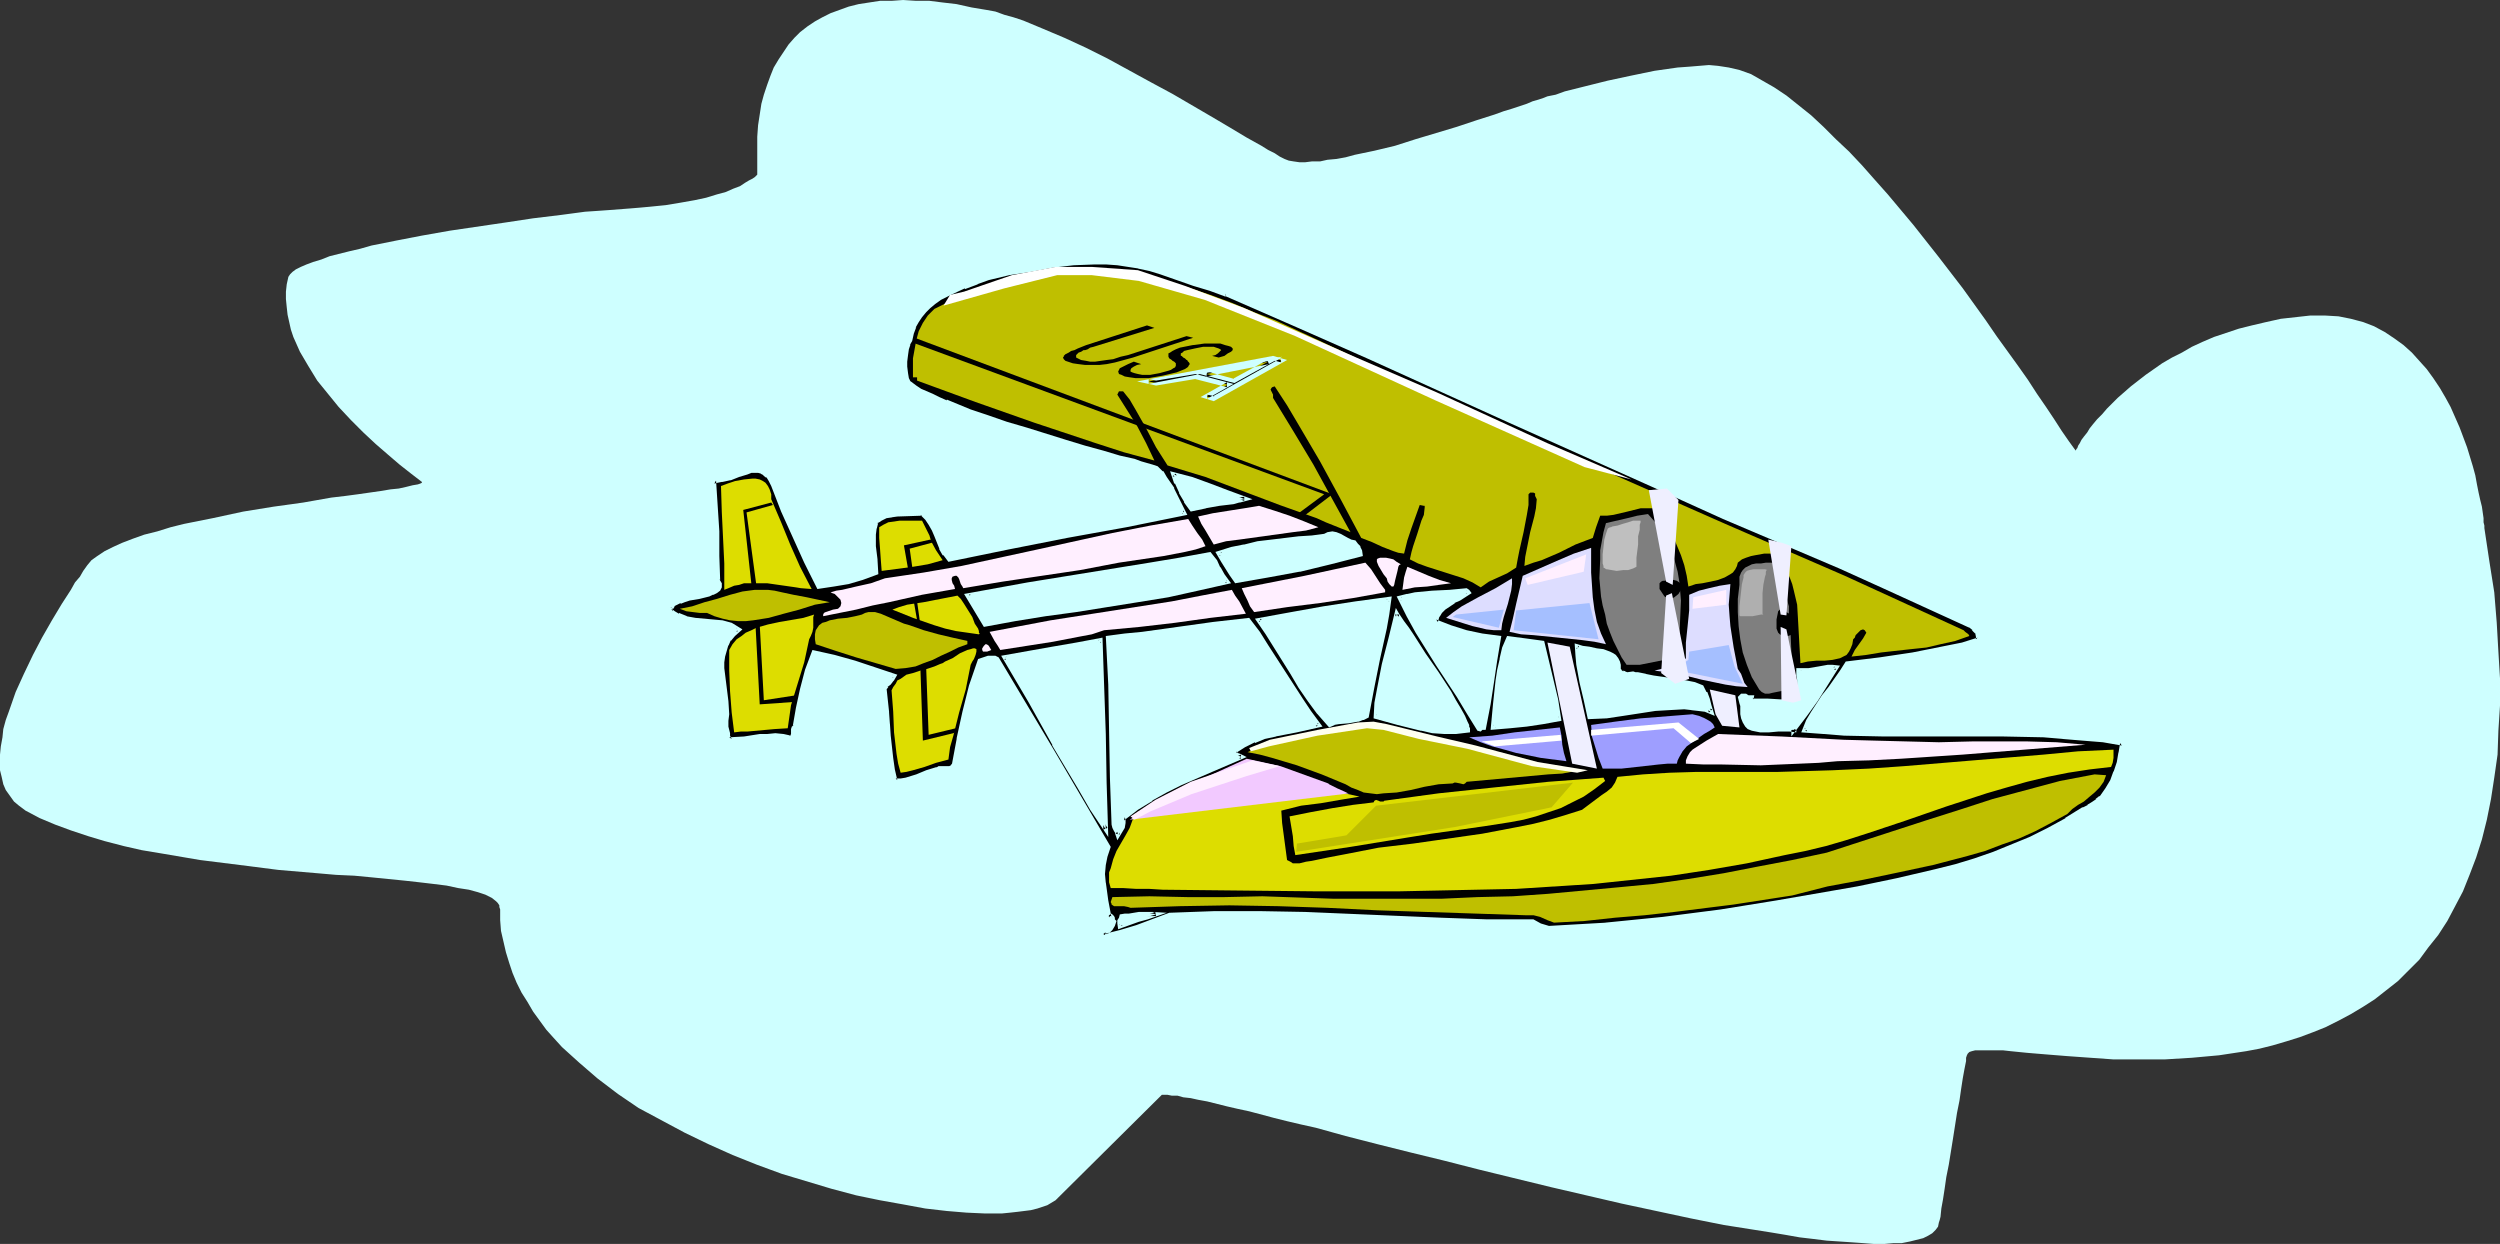 <?xml version="1.0" encoding="UTF-8" standalone="no"?>
<svg
   version="1.0"
   width="129.724mm"
   height="64.548mm"
   id="svg75"
   sodipodi:docname="Plane 266.wmf"
   xmlns:inkscape="http://www.inkscape.org/namespaces/inkscape"
   xmlns:sodipodi="http://sodipodi.sourceforge.net/DTD/sodipodi-0.dtd"
   xmlns="http://www.w3.org/2000/svg"
   xmlns:svg="http://www.w3.org/2000/svg">
  <rect width="100%" height="100%" fill="#333333" stroke="none"/>
  <sodipodi:namedview
     id="namedview75"
     pagecolor="#ffffff"
     bordercolor="#000000"
     borderopacity="0.25"
     inkscape:showpageshadow="2"
     inkscape:pageopacity="0.0"
     inkscape:pagecheckerboard="0"
     inkscape:deskcolor="#d1d1d1"
     inkscape:document-units="mm" />
  <defs
     id="defs1">
    <pattern
       id="WMFhbasepattern"
       patternUnits="userSpaceOnUse"
       width="6"
       height="6"
       x="0"
       y="0" />
  </defs>
  <path
     style="fill:#ceffff;fill-opacity:1;fill-rule:evenodd;stroke:none"
     d="m 251.934,31.182 -0.97,-0.485 -0.97,-0.646 -1.293,-0.646 -1.293,-0.808 -1.454,-0.808 -1.454,-0.808 -1.616,-0.969 -1.616,-0.969 -3.555,-2.1 -3.878,-2.262 -3.878,-2.262 -4.202,-2.262 -8.565,-4.685 -4.202,-2.1 -4.202,-1.939 -4.202,-1.777 -3.878,-1.616 -1.939,-0.646 -1.778,-0.485 -1.778,-0.646 -1.778,-0.323 -2.909,-0.485 -2.909,-0.646 -2.747,-0.323 -2.586,-0.323 H 179.699 L 177.113,0 174.851,0.162 h -2.262 l -2.101,0.323 -2.101,0.323 -1.939,0.485 -1.778,0.646 -1.778,0.646 -1.616,0.808 -1.454,0.808 -1.454,0.969 -1.454,1.131 -1.131,1.131 -1.131,1.293 -0.97,1.454 -0.97,1.454 -0.97,1.616 -0.646,1.616 -0.646,1.777 -0.646,1.939 -0.485,1.777 -0.323,2.1 -0.323,2.1 -0.162,2.262 v 2.423 2.423 2.423 0.162 l -0.162,0.162 -0.323,0.323 -0.485,0.323 -0.646,0.323 -0.808,0.485 -0.97,0.646 -1.293,0.485 -1.454,0.646 -1.778,0.485 -2.101,0.646 -2.262,0.485 -2.747,0.485 -2.909,0.485 -3.232,0.323 -1.778,0.162 -1.939,0.162 -2.101,0.162 -2.101,0.162 -2.262,0.162 -2.424,0.162 -4.848,0.646 -5.333,0.646 -5.333,0.808 -5.494,0.808 -5.494,0.808 -5.494,0.969 -5.01,0.969 -2.424,0.485 -2.424,0.485 -2.262,0.646 -2.101,0.485 -1.939,0.485 -1.939,0.485 -1.616,0.646 -1.616,0.485 -1.293,0.485 -1.131,0.485 -0.97,0.485 -0.646,0.485 -0.485,0.485 -0.323,0.485 -0.323,1.454 -0.162,1.454 v 1.454 l 0.162,1.616 0.162,1.454 0.323,1.454 0.323,1.454 0.485,1.454 1.293,2.908 1.616,2.747 1.778,2.908 2.101,2.585 2.101,2.585 2.424,2.585 2.424,2.423 2.424,2.262 2.424,2.1 2.262,1.939 2.262,1.777 2.101,1.616 v 0.162 l -0.323,0.162 -0.485,0.162 -0.97,0.162 -1.293,0.323 -1.454,0.323 -1.616,0.162 -1.939,0.323 -2.262,0.323 -2.262,0.323 -2.424,0.323 -2.747,0.323 -2.747,0.485 -2.747,0.485 -5.818,0.808 -5.979,0.969 -5.979,1.292 -5.656,1.131 -2.586,0.646 -2.586,0.808 -2.586,0.646 -2.262,0.808 -2.101,0.808 -1.778,0.808 -1.616,0.808 -1.454,0.969 -1.131,0.808 -0.808,0.969 -0.808,1.131 -0.646,1.131 -0.97,1.131 -0.808,1.454 -1.778,2.747 -1.939,3.231 -1.939,3.393 -1.778,3.393 -1.778,3.716 -1.616,3.554 -1.293,3.716 -0.646,1.777 -0.485,1.777 -0.162,1.616 -0.323,1.777 L 0,147.992 v 1.454 1.616 l 0.323,1.293 0.323,1.454 0.485,1.131 0.808,1.131 0.808,1.131 0.97,0.808 1.293,0.969 2.747,1.454 3.07,1.292 3.07,1.131 3.394,1.131 3.232,0.969 3.717,0.969 3.555,0.808 3.878,0.646 7.595,1.293 7.757,0.969 7.595,0.969 7.595,0.646 3.717,0.323 3.555,0.162 3.394,0.323 3.232,0.323 3.232,0.323 2.909,0.323 2.747,0.323 2.586,0.323 2.262,0.485 2.101,0.323 1.778,0.485 1.454,0.485 1.293,0.646 0.808,0.646 0.323,0.323 0.323,0.485 v 0.323 l 0.162,0.485 v 2.1 l 0.162,2.1 0.485,2.1 0.485,2.1 0.646,2.1 0.646,1.939 0.808,1.939 0.97,1.939 1.131,1.777 1.131,1.939 1.293,1.777 1.293,1.777 1.454,1.616 1.616,1.777 3.394,3.07 3.555,3.07 4.04,3.07 4.04,2.747 4.525,2.423 4.525,2.423 4.686,2.262 4.686,2.1 4.848,1.939 4.848,1.777 4.848,1.454 4.848,1.454 4.848,1.292 4.686,0.969 4.525,0.808 4.363,0.808 4.202,0.485 3.878,0.323 3.555,0.162 h 3.394 l 1.616,-0.162 1.454,-0.162 1.293,-0.162 1.293,-0.162 1.293,-0.323 0.97,-0.323 0.97,-0.323 0.808,-0.485 0.808,-0.485 0.485,-0.485 20.2,-20.034 0.162,-0.162 h 0.485 0.646 l 0.808,0.162 h 1.131 l 1.131,0.323 1.454,0.162 1.454,0.323 1.778,0.323 1.939,0.485 1.939,0.485 2.101,0.485 2.262,0.485 2.424,0.646 2.424,0.646 2.586,0.646 2.747,0.646 2.909,0.646 5.818,1.616 6.302,1.616 6.464,1.616 6.626,1.616 6.949,1.777 13.898,3.393 13.898,3.231 6.787,1.454 6.787,1.454 6.464,1.293 6.141,0.969 3.07,0.485 2.909,0.485 2.747,0.485 2.747,0.323 2.586,0.323 2.424,0.162 2.424,0.162 2.262,0.162 2.101,0.162 h 2.101 l 1.778,-0.162 h 1.616 l 1.616,-0.323 1.293,-0.323 1.293,-0.323 0.97,-0.485 0.808,-0.485 0.646,-0.646 0.485,-0.646 0.162,-0.808 0.162,-0.485 0.162,-0.646 0.162,-1.616 0.323,-1.777 0.323,-2.1 0.323,-2.262 0.485,-2.423 0.808,-5.008 0.808,-5.17 0.485,-2.423 0.323,-2.262 0.323,-2.1 0.323,-1.777 0.323,-1.616 v -0.646 l 0.162,-0.485 0.162,-0.323 0.323,-0.323 0.485,-0.162 0.646,-0.162 h 0.808 2.101 1.131 1.454 l 1.454,0.162 1.616,0.162 1.616,0.162 1.939,0.162 1.939,0.162 4.04,0.323 4.525,0.323 4.525,0.323 h 5.01 5.01 l 5.333,-0.323 5.333,-0.485 5.333,-0.808 2.586,-0.485 2.586,-0.646 2.747,-0.808 2.586,-0.808 2.586,-0.969 2.424,-0.969 2.586,-1.292 2.424,-1.293 2.424,-1.454 2.262,-1.454 2.262,-1.777 2.262,-1.777 2.101,-2.1 2.101,-2.1 1.778,-2.423 1.939,-2.423 1.778,-2.747 1.454,-2.747 1.616,-3.07 1.293,-3.231 1.293,-3.393 1.131,-3.554 0.97,-3.878 0.808,-4.039 0.646,-4.201 0.646,-4.524 0.162,-4.685 0.323,-5.008 v -5.17 l -0.323,-5.332 -0.323,-5.655 -0.485,-5.978 -0.97,-6.139 -0.97,-6.463 v -0.485 l -0.162,-0.646 v -0.808 l -0.162,-1.131 -0.162,-1.131 -0.323,-1.293 -0.323,-1.454 -0.323,-1.616 -0.323,-1.777 -0.485,-1.777 -1.131,-3.716 -1.454,-3.878 -1.778,-4.039 -0.97,-1.777 -1.131,-1.939 -1.293,-1.939 -1.293,-1.777 -1.454,-1.616 -1.454,-1.616 -1.616,-1.454 -1.778,-1.293 -1.939,-1.293 -2.101,-1.131 -2.101,-0.808 -2.424,-0.646 -2.424,-0.485 -2.747,-0.162 h -2.747 l -2.909,0.323 -2.909,0.323 -2.909,0.646 -2.747,0.646 -2.586,0.646 -2.424,0.808 -2.424,0.808 -2.262,0.969 -2.101,0.969 -1.939,1.131 -1.939,0.969 -1.939,1.131 -1.616,1.131 -1.616,1.131 -1.454,1.131 -1.454,1.131 -1.293,1.131 -1.293,1.131 -1.131,1.131 -0.97,0.969 -0.97,1.131 -0.97,0.969 -0.808,0.969 -0.646,0.808 -0.485,0.808 -0.646,0.808 -0.485,0.646 -0.323,0.646 -0.323,0.485 -0.162,0.485 -0.162,0.162 -0.162,0.323 v 0 l -1.293,-1.777 -1.454,-2.1 -1.454,-2.262 -1.616,-2.423 -1.778,-2.585 -1.778,-2.747 -1.939,-2.747 -2.101,-2.908 -2.101,-2.908 -2.101,-3.07 -4.525,-6.301 -4.848,-6.301 -4.848,-6.139 -5.01,-5.978 -2.586,-2.908 -2.424,-2.747 -2.586,-2.747 -2.586,-2.423 -2.424,-2.423 -2.424,-2.262 -2.424,-1.939 -2.424,-1.939 -2.424,-1.616 -2.262,-1.293 -2.262,-1.293 -2.262,-0.808 -2.101,-0.485 -2.101,-0.323 -1.778,-0.162 -1.939,0.162 -1.939,0.162 -2.262,0.162 -4.525,0.646 -4.686,0.969 -4.525,0.969 -4.525,1.131 -1.939,0.485 -1.939,0.485 -1.778,0.646 -1.616,0.323 -0.808,0.323 -0.97,0.323 -1.131,0.323 -1.131,0.485 -1.454,0.485 -1.454,0.485 -1.616,0.485 -1.778,0.646 -3.555,1.131 -3.878,1.293 -8.08,2.423 -4.04,1.293 -4.04,0.969 -3.878,0.808 -1.778,0.485 -1.778,0.323 -1.778,0.162 -1.454,0.323 h -1.616 l -1.293,0.162 h -1.131 l -1.131,-0.162 -0.97,-0.162 z"
     id="path1" />
  <path
     style="fill:#000000;fill-opacity:1;fill-rule:evenodd;stroke:none"
     d="m 266.801,108.732 -0.162,-0.646 -0.323,-0.646 -0.323,-0.646 -0.485,-0.323 -0.646,-0.323 -0.808,-0.323 -1.293,-0.646 -0.808,-0.323 -0.646,-0.162 h -0.808 l -0.646,0.323 -2.424,0.485 -2.586,0.162 -5.494,0.646 -2.747,0.323 -2.586,0.485 -2.586,0.646 -2.424,0.808 0.97,1.292 0.808,1.454 0.808,1.293 0.97,1.292 6.141,-1.131 6.141,-1.131 6.141,-1.293 z m -26.341,-51.054 13.898,5.978 13.898,6.301 27.957,12.602 27.957,12.602 13.898,6.139 14.059,6.139 8.726,3.554 8.565,3.878 16.968,7.755 0.646,0.646 0.646,0.646 0.323,0.808 v 0.323 l -0.162,0.485 -3.07,0.808 -3.07,0.808 -6.464,1.293 -6.626,0.969 -6.464,0.808 -0.97,1.616 -1.131,1.616 -1.131,1.616 -1.131,1.616 -2.262,3.07 -0.808,1.777 -0.808,1.616 3.878,0.323 3.878,0.323 7.757,0.162 h 15.675 7.757 l 7.918,0.162 3.878,0.323 3.878,0.323 3.878,0.485 3.878,0.485 -0.323,1.939 -0.485,1.777 -0.485,1.939 -0.808,1.777 -0.97,1.777 -1.131,1.454 -0.808,0.646 -0.808,0.646 -0.808,0.646 -0.97,0.485 -3.394,2.1 -3.555,1.939 -3.394,1.616 -3.717,1.616 -3.555,1.454 -3.717,1.131 -3.717,1.292 -3.878,0.969 -7.757,1.777 -7.757,1.454 -15.675,2.908 -11.15,1.777 -11.15,1.454 -11.312,0.969 -5.656,0.485 -5.656,0.323 -1.616,-0.485 -1.454,-0.808 h -8.888 l -9.05,-0.323 -8.888,-0.485 -8.888,-0.323 -8.888,-0.323 -8.888,-0.162 h -8.888 l -8.888,0.323 -6.302,2.423 -3.232,0.969 -3.394,0.808 -0.162,-0.323 v -0.162 -0.323 l 0.162,-0.162 h 0.485 0.323 l 0.323,-0.323 0.323,-0.162 0.323,-0.808 0.323,-0.808 h -0.162 l -0.162,-0.323 v -0.162 -0.162 l -0.162,-0.323 h -0.162 -0.162 l -0.162,0.323 -0.646,-3.393 -0.485,-3.393 v -1.777 -1.777 l 0.323,-1.777 0.646,-1.777 -5.494,-9.209 -5.494,-9.209 -5.494,-9.371 -5.333,-9.048 -0.485,-0.162 h -0.485 -0.808 l -0.323,0.162 -0.485,0.162 -0.808,0.162 -1.616,5.008 -1.293,5.17 -1.293,5.17 -0.97,5.17 -0.323,0.323 -0.323,0.323 h -0.97 -0.808 -0.323 l -0.323,0.162 -2.101,0.646 -2.101,0.808 -1.939,0.485 -1.131,0.323 h -0.97 l -0.646,-2.1 -0.323,-2.262 -0.485,-4.524 -0.162,-2.262 -0.162,-2.262 -0.323,-4.524 v -0.485 l 0.323,-0.323 0.485,-0.485 0.485,-0.646 0.485,-0.808 -3.878,-1.293 -3.878,-1.292 -3.878,-1.131 -4.202,-0.808 -1.131,3.554 -1.131,3.716 -0.808,3.554 -0.485,3.716 -0.323,0.162 v 0.323 l -0.162,0.646 v 0.646 l -0.162,0.323 -0.162,0.162 -1.616,-0.323 -1.454,-0.162 h -1.616 l -1.454,0.162 -3.07,0.485 -2.747,0.162 -0.323,-0.485 -0.162,-0.646 -0.323,-1.292 0.162,-1.293 v -1.292 l -0.162,-2.423 -0.646,-5.332 v -1.292 -1.131 -1.293 l 0.323,-1.131 0.323,-1.131 0.646,-0.969 0.808,-0.969 0.97,-0.969 -0.646,-0.485 -0.808,-0.323 -1.778,-0.485 -1.778,-0.162 -3.555,-0.323 -1.616,-0.323 -1.778,-0.646 -0.646,-0.485 -0.808,-0.485 0.162,-0.646 0.485,-0.485 0.485,-0.323 0.808,-0.323 0.808,-0.323 0.97,-0.162 1.131,-0.323 0.808,-0.162 1.939,-0.485 0.808,-0.323 0.646,-0.323 0.323,-0.323 0.323,-0.485 v -0.646 l -0.323,-0.646 -0.162,-4.685 v -4.847 l -0.162,-5.008 -0.485,-4.847 0.808,-0.162 h 0.808 l 1.616,-0.485 1.616,-0.646 1.616,-0.485 0.808,-0.162 0.808,-0.162 h 0.646 l 0.646,0.162 0.646,0.485 0.646,0.485 0.485,0.808 0.485,0.969 2.101,5.008 2.101,5.008 2.424,5.008 2.424,4.847 2.909,-0.485 2.747,-0.485 2.747,-0.808 2.747,-0.969 -0.162,-2.423 -0.323,-2.585 v -2.585 l 0.162,-1.131 0.323,-1.293 0.97,-0.646 0.97,-0.323 1.131,-0.323 1.131,-0.162 4.848,-0.162 0.97,0.969 0.808,1.131 0.485,1.131 0.485,1.131 0.97,2.423 0.808,1.131 0.808,1.131 11.474,-2.262 11.635,-2.262 11.474,-2.262 11.474,-2.262 -1.293,-2.423 -1.131,-2.262 -1.293,-2.262 -0.808,-0.969 -0.808,-0.969 -0.97,-0.323 -0.97,-0.323 -1.293,-0.323 -1.293,-0.323 -1.454,-0.323 -1.454,-0.485 -3.232,-0.969 -3.555,-0.808 -3.717,-1.131 -7.757,-2.423 -3.878,-1.131 -3.555,-1.293 -3.555,-1.131 -3.232,-1.293 -1.616,-0.646 -1.293,-0.485 -1.454,-0.646 -1.131,-0.646 -0.97,-0.485 -0.97,-0.646 -0.808,-0.485 -0.646,-0.485 -0.323,-0.808 -0.162,-0.969 -0.162,-1.131 v -1.293 l 0.162,-1.293 0.162,-1.131 0.323,-0.969 0.323,-0.646 0.323,-1.454 0.485,-1.293 0.485,-1.131 0.808,-0.969 0.808,-0.969 0.808,-0.808 1.131,-0.808 0.97,-0.808 2.424,-1.131 2.424,-1.131 2.424,-0.969 2.424,-0.808 4.04,-0.808 4.202,-0.808 4.202,-0.808 4.202,-0.485 4.202,-0.162 2.101,0.162 h 2.262 l 2.101,0.323 2.101,0.323 2.101,0.485 2.262,0.646 3.07,1.293 3.232,0.969 3.394,1.131 z m -20.846,123.919 3.555,-1.292 1.778,-0.485 1.778,-0.485 -0.646,-0.162 h -0.808 l -1.939,0.162 -1.939,0.162 -0.808,0.162 h -0.646 l -0.162,0.485 -0.162,0.485 -0.162,0.485 z m 14.059,-81.589 2.747,-0.646 2.747,-0.485 2.586,-0.485 1.293,-0.323 1.131,-0.162 -3.555,-1.293 -3.394,-1.293 -3.555,-1.293 -3.555,-0.969 0.646,1.616 0.808,1.777 0.646,0.808 0.485,0.969 z m 118.129,43.137 2.101,-2.908 2.262,-3.07 3.878,-6.301 h -0.646 -0.808 l -1.939,0.323 -1.939,0.323 h -0.97 -0.97 v 0.808 0.969 l 0.162,0.808 0.162,0.808 -0.323,0.646 -0.162,0.646 -0.323,0.485 -0.485,0.323 -0.485,0.162 -0.646,0.162 -1.293,0.323 -2.747,-0.162 h -1.454 -1.293 -0.162 l -0.162,-0.162 -0.162,-0.323 v -0.323 h -0.485 l -0.646,-0.162 -0.485,-0.162 -0.162,0.162 -0.323,0.162 0.323,1.131 0.162,0.485 v 0.485 1.131 0.969 l 0.323,0.646 0.485,0.646 0.485,0.323 0.646,0.323 0.646,0.323 h 0.808 1.778 1.778 l 1.616,-0.162 0.808,0.162 z m -136.067,-17.61 -4.686,0.808 -4.686,0.808 -9.373,1.777 5.01,8.401 4.848,8.563 4.848,8.563 2.586,4.039 2.586,4.201 -0.162,-4.685 v -4.524 l -0.323,-9.532 -0.323,-9.371 -0.162,-4.685 z m 42.824,16.641 -1.778,-2.423 -1.778,-2.585 -6.626,-10.502 -1.778,-2.585 -1.778,-2.423 -6.949,0.808 -6.949,0.969 -6.787,0.969 -3.394,0.323 -3.394,0.485 0.485,9.048 0.162,9.209 0.162,9.048 0.323,9.209 v 0.485 l 0.323,0.646 0.323,0.323 0.162,0.646 0.485,-0.808 0.485,-0.808 v -0.808 -0.485 l -0.162,-0.485 2.747,-1.939 2.909,-1.777 2.909,-1.777 2.909,-1.454 5.979,-2.585 5.979,-2.423 -0.323,-0.162 -0.646,-0.162 -0.323,-0.162 -0.162,-0.323 v -0.323 l 1.939,-1.131 1.939,-0.969 2.101,-0.646 2.101,-0.646 4.202,-0.808 z m 13.898,-24.719 -6.464,0.969 -6.464,0.969 -6.302,1.131 -6.302,1.131 1.616,2.423 1.616,2.585 3.232,5.332 1.778,2.585 1.616,2.585 1.939,2.585 1.939,2.423 0.97,-0.323 0.97,-0.323 1.778,-0.162 1.939,-0.323 0.808,-0.323 0.808,-0.323 1.131,-5.816 1.293,-5.655 1.131,-5.655 0.485,-2.908 z m 15.352,25.689 v -0.162 -0.323 l -0.162,-0.485 -0.162,-0.485 -0.646,-1.131 -0.808,-1.454 -0.97,-1.454 -0.97,-1.777 -2.424,-3.716 -2.424,-3.878 -1.293,-1.777 -1.131,-1.777 -0.97,-1.454 -0.808,-1.293 -0.646,-0.969 -0.323,-0.323 -0.162,-0.323 -1.131,5.008 -1.293,4.847 -0.97,5.17 -0.485,2.585 -0.162,2.585 4.363,1.131 4.525,1.131 2.262,0.485 2.262,0.323 2.262,-0.162 z m 0.162,-26.981 -0.162,-0.162 -0.162,-0.162 -3.394,0.323 -3.394,0.162 -3.232,0.323 -1.616,0.323 -1.454,0.323 1.616,3.393 1.778,3.231 4.04,6.301 4.04,6.301 2.101,3.231 1.778,3.07 0.323,0.162 0.323,-0.162 0.162,-0.162 h 0.162 l 0.97,-4.524 0.646,-4.362 0.646,-4.362 0.808,-4.362 -3.232,-0.323 -3.232,-0.808 -3.07,-0.808 -2.909,-1.292 0.323,-0.969 0.646,-0.969 0.808,-0.808 0.808,-0.646 0.97,-0.485 0.97,-0.646 z m 17.776,24.881 -0.646,-3.716 -1.778,-7.432 -0.808,-3.878 -3.232,-0.323 -3.394,-0.485 -0.808,1.939 -0.485,2.1 -0.485,2.1 -0.323,2.262 -0.646,4.362 -0.323,4.685 3.394,-0.162 3.232,-0.323 3.07,-0.646 z m 11.797,-9.694 -0.162,-0.808 -0.162,-0.646 -0.162,-0.646 -0.485,-0.485 -0.323,-0.323 -0.646,-0.323 -1.131,-0.323 -1.454,-0.323 -1.293,-0.162 -1.454,-0.162 -0.97,-0.323 v 1.616 l 0.323,1.777 0.646,3.554 0.808,3.554 0.646,3.393 3.394,-0.323 3.07,-0.485 6.464,-0.969 2.747,-0.162 h 2.909 1.454 l 1.293,0.162 1.293,0.162 1.293,0.485 -0.485,-1.131 -0.323,-1.293 -0.485,-1.293 -0.646,-1.131 -1.454,-0.485 -1.616,-0.323 -3.07,-0.485 -3.232,-0.485 -1.616,-0.323 -1.454,-0.323 -0.485,-0.162 h -0.485 -1.131 -0.485 l -0.485,-0.162 -0.485,-0.162 z m -80.315,-22.78 -5.818,1.292 -5.979,0.969 -11.797,1.939 -11.958,1.939 -11.958,2.1 3.394,5.655 5.979,-1.131 5.979,-0.808 5.979,-0.969 11.958,-1.939 5.979,-0.969 5.979,-1.131 5.818,-1.454 -0.97,-1.131 -0.808,-1.454 -0.808,-1.454 z"
     id="path2" />
  <path
     style="fill:#ceffff;fill-opacity:1;fill-rule:evenodd;stroke:none"
     d="m 267.286,109.055 -0.162,-1.131 -0.323,-0.646 v -0.162 l -0.485,-0.485 -0.485,-0.646 -0.808,-0.162 v 0 l -0.646,-0.323 -1.454,-0.808 -0.808,-0.323 -0.808,-0.162 -0.97,0.162 -0.646,0.323 v 0 l -2.424,0.323 -2.586,0.162 -5.333,0.646 -2.747,0.323 -2.586,0.646 h -0.162 l -2.424,0.485 -3.07,0.969 1.131,1.939 v 0 l 0.808,1.292 v 0 l 0.808,1.293 1.131,1.616 6.464,-1.131 6.141,-1.131 h 0.162 l 5.979,-1.454 6.302,-1.616 -0.646,-0.808 -5.818,1.616 -6.141,1.293 h 0.162 l -6.141,1.131 -6.302,1.131 0.485,0.162 -0.97,-1.293 -0.808,-1.292 v 0 l -0.808,-1.293 v 0 l -0.808,-1.454 -0.323,0.808 2.424,-0.808 2.586,-0.646 v 0 l 2.586,-0.485 2.747,-0.323 5.333,-0.646 2.586,-0.323 2.586,-0.323 0.646,-0.323 v 0 h 0.646 v 0 h 0.646 -0.162 l 0.646,0.323 1.454,0.808 0.808,0.323 v 0 l 0.646,0.162 h -0.162 l 0.485,0.323 h -0.162 l 0.485,0.485 v 0 l 0.323,0.646 -0.162,-0.162 0.162,0.808 0.323,-0.646 z"
     id="path3" />
  <path
     style="fill:#ceffff;fill-opacity:1;fill-rule:evenodd;stroke:none"
     d="m 240.299,58.163 -0.162,-0.162 14.059,6.139 13.898,6.139 27.795,12.602 28.118,12.602 13.898,6.301 14.059,5.978 8.726,3.716 8.565,3.878 16.968,7.755 -0.162,-0.162 0.808,0.646 h -0.162 l 0.646,0.646 v -0.162 l 0.162,0.808 v -0.162 0.485 -0.162 0.323 l 0.323,-0.323 -3.07,0.969 -3.232,0.646 v 0 l -6.464,1.293 -6.464,0.969 -6.626,0.808 -1.131,1.777 -1.131,1.616 -1.131,1.616 -1.293,1.616 -2.101,3.231 v 0 l -0.97,1.616 -0.97,2.423 4.363,0.323 h 0.162 l 3.878,0.323 7.757,0.162 h 15.675 7.757 l 7.918,0.162 3.878,0.323 h -0.162 l 3.878,0.323 4.04,0.323 3.717,0.646 -0.323,-0.485 -0.323,1.939 v -0.162 l -0.323,1.939 -0.646,1.939 v -0.162 l -0.646,1.777 v 0 l -0.97,1.616 v 0 l -1.131,1.616 v -0.162 l -0.808,0.646 h 0.162 l -0.97,0.646 -0.808,0.485 h 0.162 l -0.97,0.485 h -0.162 l -3.394,2.1 h 0.162 l -3.555,1.939 -3.555,1.777 -3.555,1.454 v 0 l -3.555,1.454 v 0 l -3.717,1.292 -3.717,1.131 -3.878,0.969 -7.595,1.777 v 0 l -7.757,1.616 -15.837,2.747 -10.989,1.777 -11.312,1.454 -11.312,1.131 h 0.162 l -5.656,0.323 -5.656,0.323 h 0.162 l -1.616,-0.485 v 0 l -1.454,-0.808 h -9.05 l -9.05,-0.323 -26.664,-1.131 -8.888,-0.162 h -8.888 l -8.888,0.323 -6.464,2.423 v 0 l -3.232,0.969 -3.232,0.808 0.323,0.162 -0.162,-0.323 0.162,0.323 v -0.323 0.323 -0.323 0.162 l 0.162,-0.323 -0.485,0.162 0.485,0.162 0.485,-0.162 0.485,-0.323 0.323,-0.323 v 0 l 0.485,-0.808 0.323,-0.969 -0.323,-0.323 0.162,0.162 -0.162,-0.162 v -0.323 l -0.162,-0.323 -0.162,-0.162 -0.323,-0.323 -0.485,0.323 -0.323,0.323 0.808,0.162 -0.646,-3.393 -0.485,-3.554 v 0.162 l -0.162,-1.777 v 0 l 0.162,-1.777 0.323,-1.616 v 0 l 0.646,-1.939 -5.494,-9.371 -5.494,-9.371 -5.494,-9.209 -5.494,-9.209 -0.646,-0.323 h -0.646 -0.808 l -0.485,0.162 -0.485,0.162 -0.97,0.323 -1.778,5.17 -1.293,5.17 -1.131,5.17 v 0.162 l -0.97,5.17 v -0.323 l -0.323,0.485 0.162,-0.162 -0.323,0.162 h 0.162 -0.97 0.162 -0.97 -0.485 l -0.485,0.323 0.162,-0.162 -2.101,0.646 -1.939,0.808 -2.101,0.646 v 0 l -0.97,0.162 v 0 h -0.97 l 0.323,0.323 -0.485,-2.1 v 0 l -0.323,-2.262 -0.485,-4.362 -0.162,-2.423 v 0.162 l -0.162,-2.262 v -0.162 l -0.485,-4.524 v 0.162 l 0.162,-0.323 v 0.162 l 0.162,-0.323 h -0.162 l 0.646,-0.485 0.485,-0.646 0.162,-0.162 0.646,-1.131 -4.363,-1.454 -3.878,-1.293 -4.04,-1.131 v 0 l -4.363,-0.969 -1.454,3.878 -0.97,3.716 -0.808,3.716 v 0 l -0.646,3.716 0.162,-0.323 -0.323,0.323 -0.162,0.485 v 0.646 0.646 -0.323 l -0.162,0.323 0.162,-0.162 -0.323,0.162 h 0.323 l -1.454,-0.323 -1.616,-0.162 v 0 l -1.616,0.162 v 0 h -1.454 l -3.07,0.485 -2.909,0.162 0.485,0.323 -0.323,-0.646 v 0.323 -0.646 -0.162 l -0.323,-1.293 v 0.162 -1.131 -0.162 l 0.162,-1.292 v 0 l -0.162,-2.585 -0.646,-5.17 v 0 l -0.162,-1.292 v -1.131 0 l 0.162,-1.131 v 0 l 0.323,-1.131 0.323,-1.131 v 0.162 l 0.485,-1.131 v 0.162 l 0.808,-0.969 1.454,-1.293 -1.293,-0.808 v 0 l -0.808,-0.485 -1.778,-0.485 v 0 l -1.778,-0.162 -3.555,-0.323 -1.778,-0.323 h 0.162 l -1.616,-0.646 v 0.162 l -0.808,-0.485 v 0 l -0.646,-0.485 0.162,0.485 0.162,-0.646 v 0.162 l -0.808,-0.485 -0.323,0.969 0.97,0.646 v 0.162 l 0.808,0.485 v 0 l 1.778,0.646 1.778,0.323 3.555,0.162 1.778,0.323 h -0.162 l 1.778,0.485 v -0.162 l 0.646,0.485 v 0 l 0.808,0.485 -0.162,-0.808 -0.97,0.969 -0.808,0.969 -0.646,1.131 v 0.162 l -0.485,0.969 -0.162,1.131 v 0.162 l -0.162,1.131 v 0.162 1.131 1.292 0 l 0.646,5.332 0.162,2.585 v -0.162 1.292 0 l -0.162,1.293 0.323,1.454 v -0.162 l 0.162,0.808 0.485,0.808 3.232,-0.323 2.909,-0.323 1.616,-0.162 h -0.162 1.616 -0.162 l 1.616,0.162 1.616,0.323 0.485,-0.323 0.323,-0.646 v -0.646 0 l 0.162,-0.485 v -0.323 l -0.162,0.323 0.323,-0.323 0.646,-3.878 v 0 l 0.808,-3.716 1.131,-3.554 1.131,-3.554 -0.485,0.323 4.04,0.808 v 0 l 3.878,1.131 3.878,1.292 3.878,1.293 -0.162,-0.646 -0.485,0.646 v 0 l -0.485,0.646 -0.646,0.646 -0.162,0.323 -0.162,0.485 0.485,4.685 v 0 2.262 0 l 0.323,2.262 0.323,4.524 0.485,2.262 v 0 l 0.646,2.423 h 1.454 l 0.97,-0.162 v 0 l 2.101,-0.485 2.101,-0.808 2.101,-0.646 0.323,-0.323 -0.162,0.162 0.323,-0.162 v 0 l 0.808,0.162 h 0.162 l 0.97,-0.162 0.485,-0.323 0.485,-0.485 0.97,-5.332 v 0.162 l 1.293,-5.17 1.293,-5.17 1.616,-5.008 -0.323,0.323 0.808,-0.323 0.323,-0.162 h 0.485 v 0 l 0.808,-0.162 h -0.162 l 0.485,0.162 -0.162,-0.162 0.323,0.162 h -0.162 l 5.494,9.048 5.494,9.371 5.494,9.209 5.494,9.209 -0.162,-0.485 -0.485,1.939 v 0 l -0.323,1.777 -0.162,1.777 v 0 1.777 0 l 0.485,3.554 0.97,4.524 0.808,-1.293 -0.323,0.162 h 0.162 l -0.485,-0.162 h 0.162 -0.162 l 0.162,0.162 v -0.162 0.323 l 0.162,0.162 v 0.323 l 0.323,0.162 -0.162,-0.323 -0.162,0.646 v 0 l -0.485,0.646 h 0.162 l -0.323,0.323 v -0.162 l -0.323,0.162 h 0.323 -0.485 0.162 -0.646 l -0.323,0.485 -0.162,0.485 0.162,0.485 0.485,0.485 3.555,-0.808 3.232,-1.131 v 0 l 6.302,-2.423 h -0.162 l 8.888,-0.323 h 8.888 l 8.888,0.162 26.664,1.292 9.05,0.323 h 8.888 -0.162 l 1.454,0.646 v 0 l 1.616,0.485 5.818,-0.162 5.656,-0.485 v 0 l 11.312,-1.131 11.15,-1.454 11.15,-1.616 15.837,-2.908 7.757,-1.454 v 0 l 7.757,-1.777 3.717,-1.131 3.878,-1.131 3.717,-1.293 v 0 l 3.717,-1.292 v -0.162 l 3.555,-1.454 3.394,-1.777 3.555,-1.939 h 0.162 l 3.394,-2.1 h -0.162 l 0.97,-0.485 h 0.162 l 0.808,-0.646 0.808,-0.646 v 0 l 0.808,-0.646 v 0 l 1.131,-1.616 v 0 l 0.97,-1.616 v 0 l 0.808,-1.777 0.162,-0.162 0.485,-1.939 0.485,-1.777 v -0.162 l 0.162,-2.262 -4.202,-0.646 -3.878,-0.485 -3.878,-0.323 v 0 l -3.878,-0.323 -7.918,-0.162 h -7.757 l -15.675,0.162 -7.757,-0.323 -3.878,-0.162 v 0 l -3.878,-0.323 0.323,0.646 0.808,-1.777 0.97,-1.616 v 0 l 2.101,-3.231 1.131,-1.616 1.293,-1.616 1.131,-1.454 0.97,-1.777 -0.323,0.162 6.464,-0.646 6.464,-0.969 6.464,-1.293 v 0 l 3.232,-0.808 3.394,-0.808 0.162,-0.969 v -0.485 l -0.485,-0.808 -0.646,-0.808 -0.646,-0.646 -17.13,-7.755 -8.565,-3.878 -8.565,-3.554 -14.059,-6.139 -14.059,-6.139 -27.957,-12.602 -27.957,-12.763 -13.898,-6.139 -13.898,-5.978 -0.162,-0.162 z"
     id="path4" />
  <path
     style="fill:#ceffff;fill-opacity:1;fill-rule:evenodd;stroke:none"
     d="m 132.027,119.395 0.323,-0.485 h -0.162 l 0.646,-0.323 v 0 l 0.646,-0.323 v 0.162 l 0.808,-0.323 v 0 l 0.97,-0.323 v 0 l 0.97,-0.162 v 0 l 0.97,-0.162 v 0 l 1.939,-0.485 0.646,-0.323 h 0.162 l 0.646,-0.323 0.646,-0.485 0.323,-0.646 v -0.808 l -0.485,-0.808 0.162,0.162 -0.162,-4.685 v -4.847 l -0.323,-5.008 v 0 l -0.323,-5.008 -0.323,0.646 0.646,-0.162 0.808,-0.162 h 0.162 l 1.454,-0.323 h 0.162 l 1.616,-0.646 v 0 l 1.616,-0.485 0.808,-0.323 h -0.162 0.808 v 0 h 0.646 v 0 l 0.646,0.162 h -0.162 l 0.646,0.323 h -0.162 l 0.646,0.485 v -0.162 l 0.485,0.808 v 0 l 0.485,0.969 1.939,5.008 2.262,5.008 2.262,5.008 2.586,5.17 3.232,-0.485 2.909,-0.485 v 0 l 2.747,-0.808 3.07,-1.131 -0.162,-2.747 v -0.162 l -0.323,-2.585 v 0.162 -2.585 0.162 l 0.162,-1.292 v 0.162 l 0.323,-1.292 -0.323,0.323 0.97,-0.646 v 0 l 0.97,-0.485 v 0 l 1.131,-0.162 h -0.162 l 1.131,-0.162 v 0 l 4.848,-0.162 -0.323,-0.162 0.97,0.969 v 0 l 0.646,0.969 v 0 l 0.646,1.131 0.485,1.131 v 0 l 0.97,2.423 v 0.162 l 0.646,1.131 h 0.162 l 0.97,1.293 11.797,-2.423 11.474,-2.262 11.635,-2.1 11.958,-2.423 -1.454,-2.908 -1.131,-2.262 V 95.645 l -1.454,-2.1 -0.646,-1.131 h -0.162 l -0.97,-0.969 -0.97,-0.323 -1.131,-0.323 -1.131,-0.323 -1.293,-0.485 -1.454,-0.323 -1.454,-0.323 -3.232,-0.969 -3.555,-0.969 -3.717,-1.131 -7.757,-2.423 -3.878,-1.131 -3.717,-1.293 -3.394,-1.131 v 0 l -4.686,-1.939 v 0.162 l -1.454,-0.646 -1.293,-0.646 -1.131,-0.485 -1.131,-0.485 v 0 l -0.97,-0.646 -0.646,-0.485 v 0 l -0.646,-0.485 0.162,0.162 -0.323,-0.646 v 0 l -0.162,-0.969 -0.162,-1.293 v 0.162 -1.293 0.162 l 0.162,-1.293 0.162,-1.131 v 0 l 0.323,-0.969 -0.162,0.162 0.485,-0.808 0.323,-1.454 v 0 l 0.485,-1.293 -0.162,0.162 0.646,-1.131 v 0 l 0.646,-0.969 v 0 l 0.808,-0.969 0.808,-0.808 v 0 l 0.97,-0.808 1.131,-0.808 v 0 l 2.262,-1.131 2.424,-1.131 v 0.162 l 2.586,-0.969 h -0.162 l 2.262,-0.808 v 0 l 4.04,-0.969 4.202,-0.646 4.202,-0.808 4.202,-0.485 v 0 l 4.202,-0.162 h 2.101 l 2.262,0.162 v 0 l 2.101,0.323 2.101,0.323 h -0.162 l 2.262,0.485 2.101,0.646 3.232,1.131 3.232,1.131 3.232,0.969 3.07,1.131 0.162,-0.969 -3.07,-0.969 -3.232,-1.131 -3.232,-0.969 -3.232,-1.131 -2.101,-0.646 -2.101,-0.485 h -0.162 l -2.101,-0.485 -2.101,-0.162 v 0 l -2.262,-0.162 -2.101,-0.162 -4.202,0.323 v 0 l -4.363,0.485 -4.202,0.646 -4.04,0.808 -4.202,0.808 v 0 l -2.262,0.808 h -0.162 l -2.424,0.969 v 0 l -2.424,1.131 -2.424,1.293 v 0 l -1.131,0.646 -0.97,0.808 -0.162,0.162 -0.808,0.808 -0.808,0.969 h -0.162 l -0.646,1.131 v 0 l -0.646,1.131 v 0.162 l -0.485,1.293 v 0 l -0.162,1.454 v -0.162 l -0.323,0.646 -0.323,1.131 v 0 l -0.323,1.131 v 1.293 0 1.293 0 1.293 l 0.323,0.969 v 0 l 0.323,0.969 0.646,0.485 v 0.162 l 0.808,0.485 0.97,0.485 v 0 l 1.131,0.485 1.131,0.646 1.454,0.646 1.293,0.646 v 0 l 4.848,1.777 v 0 l 3.555,1.293 3.717,1.131 3.717,1.293 7.757,2.423 3.717,0.969 3.555,0.969 3.232,0.969 1.616,0.485 1.293,0.323 1.293,0.323 1.293,0.323 0.97,0.323 0.97,0.323 -0.162,-0.162 0.808,0.969 v 0 l 0.808,0.969 1.293,2.1 v 0 l 1.131,2.262 1.293,2.423 0.323,-0.646 -11.474,2.262 -11.635,2.262 -11.474,2.262 -11.474,2.262 0.323,0.162 -0.808,-1.131 v 0.162 l -0.646,-1.131 v 0 l -0.97,-2.423 v 0 l -0.485,-1.131 -0.646,-1.292 v 0 l -0.808,-1.131 -1.131,-0.969 h -5.01 v 0 l -1.293,0.162 v 0 l -1.131,0.323 -0.97,0.485 -1.293,0.808 -0.323,1.293 v 0 l -0.162,1.292 v 0 l 0.162,2.585 v 0 l 0.162,2.585 v 0 l 0.162,2.423 0.323,-0.485 -2.747,1.131 -2.747,0.646 h 0.162 l -2.909,0.485 -2.747,0.485 0.323,0.323 -2.424,-4.847 -2.424,-5.008 -2.101,-5.008 -2.101,-5.17 -0.485,-0.969 v 0 l -0.485,-0.808 -0.646,-0.646 -0.646,-0.323 -0.808,-0.323 h -0.808 -0.162 l -0.646,0.162 h -0.162 l -0.808,0.162 -1.616,0.485 v 0 l -1.778,0.646 h 0.162 l -1.616,0.485 v 0 l -0.646,0.162 h -1.131 l 0.323,5.332 v 0 l 0.162,5.008 v 4.847 l 0.162,4.847 0.485,0.808 -0.162,-0.323 v 0.646 l 0.162,-0.162 -0.323,0.485 v -0.162 l -0.323,0.485 v -0.162 l -0.485,0.323 v 0 l -0.808,0.162 -1.778,0.485 v 0 l -0.97,0.162 v 0 l -1.131,0.323 h 0.162 l -0.97,0.162 h -0.162 l -0.808,0.323 v 0 l -0.808,0.323 -0.646,0.485 -0.485,0.646 z"
     id="path5" />
  <path
     style="fill:#ceffff;fill-opacity:1;fill-rule:evenodd;stroke:none"
     d="m 219.291,182.243 4.04,-1.454 1.778,-0.485 3.717,-1.293 -2.747,-0.162 h -0.808 -1.939 v 0 l -1.939,0.323 h -0.808 l -0.97,0.162 -0.162,0.646 -0.323,0.485 v 0.646 l 0.162,1.131 0.808,-0.646 -0.162,-0.646 v 0.162 -0.485 0.162 l 0.323,-0.485 0.162,-0.485 -0.323,0.323 0.485,-0.162 h 0.97 l 1.778,-0.323 v 0 h 1.939 0.808 v 0 h 0.646 l -0.162,-0.808 -1.778,0.646 -1.778,0.485 -3.555,1.293 0.646,0.323 z"
     id="path6" />
  <path
     style="fill:#ceffff;fill-opacity:1;fill-rule:evenodd;stroke:none"
     d="m 233.512,100.331 3.07,-0.646 h -0.162 l 2.747,-0.485 2.747,-0.323 1.131,-0.323 h 0.162 l 2.424,-0.646 -4.848,-1.777 -3.394,-1.293 -3.555,-1.293 -4.363,-1.131 0.808,2.423 h 0.162 l 0.808,1.777 v 0.162 l 0.485,0.808 v 0 l 0.485,0.808 v 0.162 l 1.293,1.777 0.485,-0.646 -0.97,-1.777 v 0.162 l -0.485,-0.969 v 0 l -0.485,-0.808 v 0 l -0.97,-1.777 h 0.162 l -0.646,-1.616 -0.646,0.485 3.555,1.131 3.555,1.293 3.394,1.131 3.555,1.293 v -0.808 l -1.131,0.162 v 0 l -1.131,0.323 -2.747,0.485 -2.747,0.485 v 0 l -2.747,0.646 0.485,0.162 z"
     id="path7" />
  <path
     style="fill:#ceffff;fill-opacity:1;fill-rule:evenodd;stroke:none"
     d="m 352.288,143.145 h -0.97 v 1.292 l 3.07,-4.039 2.101,-2.908 4.363,-6.947 -1.454,-0.162 h -0.97 l -1.778,0.323 -1.939,0.323 v 0 h -0.97 -1.454 v 1.454 l 0.162,0.808 v 0.808 l 0.162,0.808 v -0.162 l -0.162,0.646 v 0 l -0.323,0.646 v -0.162 l -0.323,0.485 0.162,-0.162 -0.485,0.323 h 0.162 l -0.485,0.323 v -0.162 l -0.646,0.323 h 0.162 l -1.293,0.162 v 0 l -2.747,-0.162 h -1.454 -1.293 0.162 -0.162 0.162 l -0.323,-0.162 0.162,0.162 -0.162,-0.162 0.162,0.323 0.162,-0.808 h -1.131 v 0 l -0.485,-0.323 h -0.646 -0.323 l -0.646,0.646 0.323,1.293 v 0 l 0.162,0.485 v -0.162 1.777 l 0.162,0.808 0.323,0.808 0.485,0.808 0.485,0.485 0.808,0.323 0.808,0.162 0.808,0.162 v 0 h 1.778 v 0 l 1.778,-0.162 v 0 h 1.616 v 0 h 0.646 l 1.293,0.162 v -0.485 h -0.97 v 0 l 0.485,-0.485 h -0.646 l -0.808,-0.162 v 0 l -1.616,0.162 h -0.162 l -1.778,0.162 h 0.162 l -1.778,-0.162 h 0.162 -0.808 v 0 l -0.646,-0.162 v 0 l -0.646,-0.323 h 0.162 l -0.485,-0.323 v 0 l -0.485,-0.646 0.162,0.162 -0.323,-0.646 v 0 l -0.162,-0.808 v 0 -1.616 0 -0.485 -0.162 l -0.323,-0.969 -0.162,0.323 0.323,-0.162 -0.162,0.162 0.162,-0.162 h -0.162 l 0.323,0.162 0.646,0.162 h 0.646 l -0.485,-0.485 v 0.323 l 0.323,0.485 0.323,0.323 0.323,0.162 h 1.293 1.454 2.747 l 1.454,-0.162 v 0 l 0.646,-0.162 v 0 l 0.485,-0.323 h 0.162 l 0.485,-0.323 0.323,-0.646 0.323,-0.646 v 0 l 0.162,-0.808 v -0.969 l -0.162,-0.646 v -0.969 0 -0.808 l -0.485,0.323 0.97,0.162 0.97,-0.162 h 0.162 l 1.778,-0.162 1.939,-0.323 v 0 h 0.808 -0.162 0.808 l -0.323,-0.646 -4.04,6.301 -2.101,2.908 -2.101,2.908 0.808,0.323 v 0 h -0.97 z"
     id="path8" />
  <path
     style="fill:#ceffff;fill-opacity:1;fill-rule:evenodd;stroke:none"
     d="m 216.221,125.05 -5.171,0.969 -4.686,0.808 -10.019,1.777 5.333,9.048 v 0 l 4.686,8.401 v 0.162 l 5.01,8.401 2.424,4.201 3.555,5.332 -0.323,-10.663 -0.162,-9.532 -0.323,-9.371 -0.162,-4.685 -0.162,-4.847 -0.808,0.485 v 4.362 l 0.162,4.685 0.323,9.371 0.323,9.532 0.162,9.209 0.808,-0.323 -2.586,-4.039 -2.586,-4.201 -4.848,-8.563 v 0.162 l -4.848,-8.563 v 0 l -5.01,-8.401 -0.323,0.646 9.534,-1.777 4.525,-0.808 4.848,-0.808 -0.485,-0.485 z"
     id="path9" />
  <path
     style="fill:#ceffff;fill-opacity:1;fill-rule:evenodd;stroke:none"
     d="m 259.368,142.499 -2.262,-3.07 -1.616,-2.423 -6.787,-10.502 -1.616,-2.585 -2.101,-2.747 -7.11,0.808 -6.949,0.969 -6.949,0.969 -3.394,0.323 -3.717,0.485 0.485,9.532 0.162,9.209 0.162,9.048 0.323,9.209 v 0 l 0.162,0.646 0.323,0.646 0.323,0.485 -0.162,-0.162 0.485,1.454 0.97,-1.616 v 0 l 0.485,-0.808 0.162,-0.969 v -0.646 l -0.162,-0.485 -0.162,0.646 2.747,-2.1 2.909,-1.777 h -0.162 l 2.909,-1.616 2.909,-1.454 5.979,-2.585 6.787,-2.908 -1.293,-0.646 -0.485,-0.162 h 0.162 l -0.485,-0.162 0.162,0.162 v -0.162 0.162 -0.323 l -0.162,0.323 1.778,-1.131 v 0 l 1.939,-0.969 v 0.162 l 1.939,-0.808 2.262,-0.485 h -0.162 l 4.202,-0.808 5.01,-1.131 -0.808,-0.646 -4.363,0.808 -4.202,0.969 v 0 l -2.101,0.485 -2.101,0.646 v 0.162 l -1.939,0.969 h -0.162 l -1.939,1.131 v 0.808 l 0.162,0.485 0.646,0.323 h 0.485 -0.162 l 0.485,0.162 v -0.808 l -5.979,2.585 -5.979,2.585 -2.909,1.454 -2.909,1.616 h -0.162 l -2.747,1.777 -3.07,2.423 0.323,0.646 v -0.162 0.485 -0.162 l -0.162,0.808 v 0 l -0.323,0.808 v -0.162 l -0.646,0.808 0.808,0.162 -0.162,-0.646 -0.162,-0.323 -0.323,-0.646 v 0.162 -0.646 0.162 l -0.485,-9.209 v -9.048 l -0.323,-9.209 -0.323,-9.048 -0.323,0.485 3.232,-0.485 3.394,-0.485 6.949,-0.808 6.949,-0.969 6.787,-0.969 -0.323,-0.162 1.778,2.585 1.778,2.585 6.626,10.502 1.778,2.585 1.778,2.423 0.323,-0.646 z"
     id="path10" />
  <path
     style="fill:#ceffff;fill-opacity:1;fill-rule:evenodd;stroke:none"
     d="m 272.942,116.972 -7.11,0.969 -6.302,0.969 -6.302,1.131 -7.11,1.293 2.101,3.07 1.616,2.585 3.232,5.17 1.616,2.747 1.778,2.585 1.778,2.423 0.162,0.162 2.262,2.585 1.131,-0.485 h -0.162 l 0.97,-0.162 1.939,-0.162 1.778,-0.323 h 0.162 l 0.808,-0.323 h 0.162 l 0.97,-0.485 1.131,-5.978 v 0 l 1.131,-5.655 v 0 l 1.293,-5.816 0.485,-2.747 0.485,-3.554 -0.97,0.485 -0.323,2.908 -0.646,2.908 -1.131,5.655 v -0.162 l -1.293,5.816 v 0 l -0.97,5.816 0.162,-0.323 -0.808,0.323 h 0.162 l -0.97,0.162 v 0 l -1.778,0.323 -1.939,0.323 -0.808,0.162 h -0.162 l -0.808,0.323 0.323,0.162 -1.939,-2.423 v 0 l -1.778,-2.423 -1.778,-2.747 -1.616,-2.585 -3.232,-5.17 -1.616,-2.585 -1.778,-2.585 -0.323,0.646 6.464,-0.969 6.302,-1.131 6.302,-0.969 6.464,-0.969 -0.485,-0.485 z"
     id="path11" />
  <path
     style="fill:#ceffff;fill-opacity:1;fill-rule:evenodd;stroke:none"
     d="m 288.294,143.63 v -0.808 l -0.162,-0.323 v 0 -0.323 l -0.323,-0.646 v 0 l -0.485,-1.131 -0.808,-1.454 v 0 l -0.97,-1.616 -0.97,-1.777 -2.424,-3.716 -2.586,-3.716 -1.131,-1.777 -1.131,-1.777 -0.97,-1.454 -0.97,-1.292 -0.646,-0.969 -0.323,-0.485 -0.646,-1.131 -1.454,5.978 -1.293,5.008 v 0 l -0.97,5.008 -0.485,2.585 -0.162,3.07 4.686,1.293 4.525,1.131 h 0.162 l 2.101,0.485 2.424,0.162 v 0 h 2.262 v 0 l 2.747,-0.323 -0.485,-0.808 -2.424,0.323 h 0.162 -2.262 v 0 l -2.262,-0.323 -2.262,-0.323 h 0.162 l -4.525,-1.292 -4.525,-1.131 0.323,0.485 0.323,-2.585 0.323,-2.585 1.131,-5.008 v 0 l 1.293,-5.008 1.131,-4.847 h -0.808 l 0.162,0.323 0.162,0.485 0.646,0.969 0.97,1.292 0.97,1.454 1.131,1.777 1.131,1.777 2.586,3.716 2.424,3.716 0.97,1.777 0.97,1.616 v 0 l 0.808,1.293 0.485,1.131 v 0 l 0.162,0.485 0.162,0.485 v -0.162 0.323 0 0.162 l 0.485,-0.323 z"
     id="path12" />
  <path
     style="fill:#ceffff;fill-opacity:1;fill-rule:evenodd;stroke:none"
     d="m 288.617,116.325 -0.485,-0.646 -0.485,-0.323 -3.394,0.323 v 0 l -3.394,0.162 v 0 l -3.394,0.323 -1.454,0.323 h -0.162 l -1.939,0.485 1.939,3.878 1.778,3.231 v 0 l 4.04,6.463 4.04,6.139 1.939,3.231 2.101,3.393 0.646,0.162 0.323,-0.323 0.323,-0.162 -0.323,0.162 h 0.646 l 0.97,-5.008 0.646,-4.201 0.646,-4.362 0.808,-4.847 -3.717,-0.485 v 0 l -3.07,-0.646 -3.07,-0.969 v 0 l -2.909,-1.131 0.323,0.485 0.323,-1.131 v 0.162 l 0.485,-0.808 v 0 l 0.808,-0.808 -0.162,0.162 0.97,-0.646 0.97,-0.646 h -0.162 l 1.131,-0.485 v 0 l 2.262,-1.454 -0.97,-0.485 -1.778,1.131 v 0 l -0.97,0.485 v 0 l -0.97,0.646 -0.97,0.646 v 0 l -0.808,0.808 -0.646,0.969 -0.485,1.616 3.232,1.293 v 0.162 l 3.07,0.808 3.232,0.646 v 0 l 3.232,0.485 -0.323,-0.485 -0.646,4.362 -0.646,4.362 -0.808,4.362 -0.808,4.362 0.323,-0.323 h -0.323 l -0.323,0.323 h 0.162 -0.323 0.323 -0.323 l 0.323,0.162 -1.939,-3.231 -1.939,-3.231 -4.202,-6.301 -3.878,-6.301 v 0 l -1.939,-3.07 -1.616,-3.393 -0.162,0.646 1.454,-0.323 h -0.162 l 1.616,-0.323 3.232,-0.323 v 0 l 3.394,-0.162 v 0 l 3.394,-0.323 -0.323,-0.162 0.162,0.162 -0.162,-0.162 0.323,0.323 v -0.646 z"
     id="path13" />
  <path
     style="fill:#ceffff;fill-opacity:1;fill-rule:evenodd;stroke:none"
     d="m 306.232,141.368 -0.646,-4.201 v 0 l -1.778,-7.432 v 0 l -0.97,-4.039 -3.555,-0.485 -3.717,-0.485 -0.97,2.262 -0.485,2.1 v 0.162 l -0.485,2.1 -0.323,2.1 -0.485,4.524 -0.485,5.17 3.878,-0.323 v 0 l 3.232,-0.323 3.232,-0.485 3.555,-0.646 -0.485,-0.808 -3.232,0.646 -3.232,0.485 -3.232,0.323 h 0.162 l -3.394,0.162 0.485,0.485 0.323,-4.524 0.646,-4.524 0.323,-2.1 0.485,-2.1 v 0 l 0.485,-2.1 0.646,-1.939 -0.485,0.323 3.394,0.323 3.394,0.485 -0.485,-0.323 0.808,3.716 v 0 l 1.778,7.432 v 0 l 0.646,3.716 0.485,-0.485 z"
     id="path14" />
  <path
     style="fill:#ceffff;fill-opacity:1;fill-rule:evenodd;stroke:none"
     d="m 317.867,131.189 v 0 -0.808 l -0.162,-0.646 -0.323,-0.646 -0.485,-0.646 -0.485,-0.323 -0.646,-0.323 -1.293,-0.485 v 0 l -1.293,-0.162 -1.454,-0.323 -1.293,-0.162 v 0 l -1.616,-0.485 0.162,2.423 0.162,1.777 0.646,3.554 v 0 l 0.808,3.393 v 0 l 0.808,3.716 3.717,-0.162 3.232,-0.485 6.302,-0.969 v 0 l 2.747,-0.162 2.909,-0.162 1.454,0.162 h -0.162 l 1.454,0.162 1.293,0.162 v 0 l 1.939,0.808 -0.646,-2.1 -0.323,-1.292 -0.485,-1.293 h -0.162 l -0.646,-1.292 -1.616,-0.646 v 0 l -1.616,-0.323 -3.07,-0.485 -3.394,-0.485 -1.616,-0.323 h 0.162 l -1.616,-0.323 v 0 h -0.485 l -0.485,-0.162 -1.131,0.162 v 0 l -0.485,-0.162 h 0.162 l -0.485,-0.162 v 0.162 l -0.485,-0.323 0.323,0.162 -0.323,-0.323 -0.808,0.323 0.323,0.646 0.646,0.162 0.485,0.323 v 0 h 0.646 1.131 -0.162 0.485 0.485 v 0 l 1.454,0.485 h 0.162 l 1.616,0.162 3.232,0.646 3.07,0.485 1.616,0.323 v 0 l 1.454,0.485 -0.323,-0.323 0.646,1.131 h -0.162 l 0.485,1.292 0.323,1.131 0.485,1.292 0.646,-0.646 -1.293,-0.323 v 0 l -1.293,-0.323 -1.454,-0.162 v 0 h -1.454 l -2.909,0.162 h -2.747 v 0 l -6.464,0.969 -3.232,0.485 -3.232,0.323 0.485,0.323 -0.808,-3.393 v 0 l -0.646,-3.554 v 0.162 l -0.808,-3.554 -0.162,-1.777 -0.162,-1.777 -0.485,0.485 1.131,0.485 1.293,0.162 1.454,0.162 1.293,0.162 v 0 l 1.131,0.485 v -0.162 l 0.646,0.323 h -0.162 l 0.323,0.323 0.485,0.485 -0.162,-0.162 0.323,0.646 v -0.162 0.646 l 0.162,0.969 z"
     id="path15" />
  <path
     style="fill:#ceffff;fill-opacity:1;fill-rule:evenodd;stroke:none"
     d="m 237.39,108.247 -6.141,1.131 -5.818,0.969 -11.958,1.939 -11.958,1.939 -12.443,2.262 3.878,6.463 6.141,-1.131 5.979,-0.969 5.979,-0.808 12.12,-1.939 5.979,-0.969 5.818,-1.293 v 0 l 6.464,-1.454 -1.293,-1.777 -0.808,-1.454 v 0.162 l -0.646,-1.454 v 0 l -1.293,-1.616 -0.485,0.646 0.97,1.454 v -0.162 l 0.808,1.454 v 0 l 0.808,1.454 0.97,1.292 0.162,-0.646 -5.818,1.292 v 0 l -5.818,1.131 -5.979,0.969 -11.958,1.939 -5.979,0.969 -6.141,0.969 -5.818,0.969 0.323,0.323 -3.232,-5.816 -0.323,0.646 11.797,-2.1 11.958,-1.939 11.797,-1.777 5.979,-1.131 5.979,-1.131 -0.485,-0.162 z"
     id="path16" />
  <path
     style="fill:#bfbf00;fill-opacity:1;fill-rule:evenodd;stroke:none"
     d="m 291.688,81.913 11.635,5.332 11.635,5.17 23.432,10.34 23.432,10.178 11.635,5.332 11.635,5.332 0.323,0.323 0.646,0.485 0.162,0.323 -2.747,0.969 -2.909,0.646 -2.747,0.646 -3.07,0.323 -5.818,0.646 -2.909,0.485 -2.909,0.323 0.646,-1.292 1.616,-2.262 0.646,-1.131 -0.323,-0.485 -0.323,-0.162 -0.485,0.162 -0.323,0.323 -0.646,0.646 -0.162,0.485 -0.323,0.323 -0.162,0.969 -0.323,0.808 -0.323,0.646 -0.485,0.646 -0.646,0.323 -0.646,0.323 -1.454,0.323 -1.616,0.162 h -1.616 l -1.616,0.162 -1.454,0.323 -0.323,-5.816 -0.162,-2.908 -0.162,-2.747 -0.646,-2.747 -0.323,-1.292 -0.485,-1.293 -0.646,-1.293 -0.646,-1.131 -0.808,-1.131 -0.97,-1.131 h -1.939 l -1.778,0.323 -0.808,0.162 -0.97,0.323 -0.808,0.323 -0.808,0.646 -0.162,0.646 -0.323,0.646 -0.485,0.646 -0.485,0.323 -1.131,0.646 -1.293,0.485 -1.454,0.323 -1.616,0.323 -1.293,0.162 -1.454,0.485 -0.323,-2.1 -0.485,-2.1 -0.646,-1.939 -0.808,-1.939 -0.808,-1.939 -1.131,-1.777 -1.131,-1.777 -1.293,-1.777 h -1.454 -1.293 l -2.586,0.646 -2.747,0.646 -1.293,0.162 h -1.293 l -0.808,2.262 -0.646,2.1 -3.394,1.292 -3.232,1.616 -3.394,1.454 -1.616,0.485 -1.778,0.646 0.162,-1.777 0.323,-1.616 0.646,-3.231 0.808,-3.07 0.323,-1.616 0.162,-1.777 -0.162,-0.323 -0.162,-0.323 v -0.485 l -0.323,-0.162 h -0.323 -0.323 l -0.323,0.323 v 0.323 1.777 l -0.323,1.939 -0.646,3.393 -0.808,3.554 -0.323,1.616 -0.323,1.777 -1.778,1.131 -1.778,0.808 -1.778,0.808 -1.616,1.131 -1.616,-0.969 -1.778,-0.808 -3.555,-1.131 -3.555,-1.131 -1.778,-0.646 -1.616,-0.808 0.323,-1.454 0.323,-1.131 0.808,-2.423 0.808,-2.585 0.485,-1.131 0.162,-1.454 V 99.2 h -0.162 l -0.808,-0.162 -0.808,2.262 -0.808,2.262 -0.808,2.423 -0.646,2.585 -1.131,-0.162 -0.97,-0.323 -2.101,-0.808 -2.101,-0.969 -2.101,-0.808 -4.04,-7.593 -4.04,-7.432 -4.363,-7.432 -2.101,-3.554 -2.424,-3.716 -0.485,0.162 -0.162,0.162 -0.162,0.323 0.162,0.323 0.162,0.323 0.162,0.323 v 0.323 0.323 l 4.04,6.624 3.878,6.463 3.717,6.786 3.555,6.463 -3.232,-1.292 -1.616,-0.646 -1.778,-0.808 -7.272,-2.585 -7.272,-2.747 -7.272,-2.747 -3.717,-1.131 -3.717,-1.131 -1.131,-1.777 -1.131,-1.777 -1.939,-3.716 -2.101,-3.716 -1.131,-1.939 -1.293,-1.616 h -0.485 -0.323 l -0.162,0.323 -0.162,0.323 1.939,3.07 1.939,3.07 1.778,3.393 1.616,3.393 -5.979,-1.616 -5.979,-1.939 -11.635,-3.878 -11.474,-4.039 -11.474,-4.201 v -0.485 -0.162 h -0.323 -0.485 v -1.939 -1.777 l 0.323,-1.777 0.323,-1.777 0.485,-1.777 0.808,-1.616 0.97,-1.454 1.293,-1.293 2.262,-1.131 2.424,-1.131 2.262,-0.969 5.01,-1.939 2.586,-0.646 2.586,-0.646 2.424,-0.485 2.747,-0.485 2.586,-0.162 2.747,-0.323 h 2.586 2.586 l 2.747,0.323 2.747,0.323 2.586,0.646 4.363,1.131 4.525,1.293 4.363,1.454 4.363,1.616 4.202,1.777 4.202,1.616 8.403,3.878 16.483,7.755 8.242,3.878 z"
     id="path17" />
  <path
     style="fill:#7f7f7f;fill-opacity:1;fill-rule:evenodd;stroke:none"
     d="m 328.856,129.089 -1.131,0.162 -1.293,0.162 -2.424,0.485 -2.424,0.485 h -1.293 -1.293 l -0.97,-1.454 -0.808,-1.616 -0.808,-1.616 -0.646,-1.616 -0.646,-1.777 -0.323,-1.777 -0.485,-1.777 -0.323,-1.777 -0.162,-1.777 -0.162,-1.777 0.162,-3.716 v -1.777 l 0.646,-3.554 0.485,-1.777 2.101,-0.485 2.101,-0.485 1.939,-0.485 2.101,-0.323 1.293,1.454 1.131,1.454 0.97,1.616 0.808,1.616 0.646,1.616 0.485,1.777 0.485,1.777 0.323,1.939 0.162,1.777 0.162,1.939 -0.162,3.716 -0.162,3.878 z"
     id="path18" />
  <path
     style="fill:#dddd00;fill-opacity:1;fill-rule:evenodd;stroke:none"
     d="m 151.257,97.907 1.939,4.524 1.778,4.362 1.939,4.362 2.262,4.362 -2.101,-0.162 -0.97,-0.162 -1.131,-0.162 -2.262,-0.323 -2.262,-0.323 h -2.262 -2.262 l -0.97,0.323 -0.97,0.162 -1.131,0.485 -0.808,0.323 v -5.17 l -0.485,-10.017 -0.162,-5.17 1.293,-0.485 1.454,-0.485 1.778,-0.323 1.616,-0.162 h 0.646 l 0.808,0.162 0.646,0.323 0.485,0.323 0.485,0.646 0.323,0.646 0.323,0.969 z"
     id="path19" />
  <path
     style="fill:#ffefff;fill-opacity:1;fill-rule:evenodd;stroke:none"
     d="m 258.56,103.4 -2.424,0.646 -2.586,0.323 -10.504,1.454 -2.586,0.323 -2.424,0.646 -1.616,-2.747 -0.808,-1.293 -0.646,-1.454 2.909,-0.646 6.141,-0.969 2.909,-0.485 3.07,0.969 2.909,0.969 2.909,1.131 z"
     id="path20" />
  <path
     style="fill:#ddddff;fill-opacity:1;fill-rule:evenodd;stroke:none"
     d="m 312.049,107.44 v 4.847 l 0.162,2.423 0.162,2.423 0.323,2.423 0.485,2.423 0.808,2.262 0.97,2.1 -2.262,-0.485 -2.424,-0.323 -4.686,-0.485 -4.848,-0.485 -2.424,-0.162 -2.262,-0.485 0.646,-2.585 0.646,-2.908 1.293,-5.493 6.626,-2.908 3.394,-1.454 z"
     id="path21" />
  <path
     style="fill:#7f7f7f;fill-opacity:1;fill-rule:evenodd;stroke:none"
     d="m 350.833,120.365 0.323,1.777 v 1.777 l 0.162,3.878 -0.162,3.878 -0.162,1.939 -0.162,1.777 h -0.808 l -0.808,0.162 -1.616,0.323 -0.646,0.162 h -0.808 l -0.646,-0.323 -0.485,-0.485 -1.454,-2.423 -0.97,-2.423 -0.808,-2.423 -0.485,-2.585 -0.323,-2.585 -0.162,-2.747 v -2.585 l 0.323,-2.747 v -0.969 -0.646 l 0.323,-0.808 0.323,-0.485 0.485,-0.485 0.646,-0.323 0.646,-0.323 0.808,-0.162 h 0.97 l 0.97,-0.162 h 0.97 0.323 l 0.323,0.323 1.131,2.262 0.97,2.423 0.485,2.423 0.323,1.131 z"
     id="path22" />
  <path
     style="fill:#dddd00;fill-opacity:1;fill-rule:evenodd;stroke:none"
     d="m 184.87,109.863 -2.909,0.808 -2.909,0.485 -6.141,0.808 -0.162,-2.1 -0.162,-2.262 -0.162,-2.1 v -2.1 l 0.808,-0.485 0.97,-0.485 1.131,-0.162 1.131,-0.162 h 2.101 2.262 l 0.97,1.939 0.485,0.969 0.323,1.131 0.97,1.777 0.646,0.969 z"
     id="path23" />
  <path
     style="fill:#ffefff;fill-opacity:1;fill-rule:evenodd;stroke:none"
     d="m 274.72,110.671 -0.323,0.162 -0.162,0.323 -0.162,0.808 -0.485,1.939 -0.162,0.808 -0.162,0.323 h -0.162 -0.162 l -0.162,-0.162 -0.323,-0.323 -0.323,-0.485 -0.162,-0.646 -0.646,-0.808 -0.485,-0.808 -0.485,-0.808 -0.323,-0.808 v -0.323 -0.162 l 0.162,-0.162 0.485,-0.162 h 0.323 0.808 l 0.808,0.162 0.646,0.162 0.646,0.485 z"
     id="path24" />
  <path
     style="fill:#ffefff;fill-opacity:1;fill-rule:evenodd;stroke:none"
     d="m 271.649,115.679 v 0.485 l -6.302,1.131 -6.464,0.969 -6.464,0.808 -6.464,0.969 -0.808,-1.131 -0.485,-1.131 -0.646,-1.293 -0.485,-1.131 12.282,-2.423 5.979,-1.292 5.979,-1.293 1.131,1.293 1.778,2.747 z"
     id="path25" />
  <path
     style="fill:#000000;fill-opacity:1;fill-rule:evenodd;stroke:none"
     d="m 326.755,117.133 -0.323,-0.162 -0.323,-0.485 -0.323,-0.485 -0.323,-0.485 v -0.646 -0.485 l 0.323,-0.323 0.323,-0.162 h 0.323 l 0.97,-0.162 h 0.808 l 0.646,0.162 0.485,0.323 0.323,0.323 0.162,0.323 v 0.485 l -0.162,0.323 -0.485,0.808 -0.808,0.646 -0.323,0.162 -0.485,0.162 h -0.485 z"
     id="path26" />
  <path
     style="fill:#ffefff;fill-opacity:1;fill-rule:evenodd;stroke:none"
     d="m 284.577,114.387 -2.424,0.323 -2.262,0.323 -2.424,0.162 -2.424,0.485 0.323,-2.423 0.323,-1.131 0.323,-0.969 4.202,1.777 2.101,0.808 z"
     id="path27" />
  <path
     style="fill:#ddddff;fill-opacity:1;fill-rule:evenodd;stroke:none"
     d="m 339.36,114.548 -0.162,2.1 -0.162,1.939 0.162,2.262 0.162,1.939 0.646,4.201 0.808,4.201 0.646,0.969 0.646,1.777 0.646,0.808 -2.262,-0.162 -2.101,-0.323 -4.686,-0.969 -4.525,-1.131 -2.424,-0.323 -2.262,-0.323 1.293,-0.323 1.454,-0.323 0.646,-0.323 0.485,-0.162 0.485,-0.323 0.323,-0.323 0.162,0.162 h 0.162 l 0.485,-0.323 0.323,-0.162 0.323,-0.323 v -3.07 l 0.323,-3.07 0.323,-3.231 v -1.454 -1.616 l 1.939,-0.808 1.939,-0.485 2.101,-0.485 z"
     id="path28" />
  <path
     style="fill:#ddddff;fill-opacity:1;fill-rule:evenodd;stroke:none"
     d="m 294.435,123.596 h -1.454 l -1.454,-0.162 -2.747,-0.646 -2.586,-0.808 -2.586,-0.808 1.454,-1.131 1.616,-1.131 3.232,-1.777 3.394,-1.777 3.232,-1.939 v 1.131 l -0.162,1.292 -0.646,2.585 -0.808,2.585 -0.323,1.293 z"
     id="path29" />
  <path
     style="fill:#000000;fill-opacity:1;fill-rule:evenodd;stroke:none"
     d="m 350.348,120.041 0.808,0.485 0.646,0.646 0.323,0.808 v 0.646 0.808 l -0.323,0.646 -0.646,0.485 -0.485,0.162 h -0.323 -0.646 l -0.323,-0.162 -0.323,-0.162 -0.323,-0.323 -0.323,-0.808 v -0.808 -0.969 l 0.162,-0.808 0.162,-0.808 0.323,-0.323 0.323,-0.323 0.162,-0.162 h 0.162 l 0.323,0.162 0.162,0.485 z"
     id="path30" />
  <path
     style="fill:#ffefff;fill-opacity:1;fill-rule:evenodd;stroke:none"
     d="m 244.339,120.365 -6.949,0.808 -6.949,0.969 -6.949,0.808 -6.949,0.646 -2.424,0.808 -2.586,0.485 -5.01,0.969 -5.171,0.808 -5.171,0.808 -0.485,-0.808 -0.646,-0.969 -0.97,-1.777 5.979,-1.131 5.979,-1.131 23.755,-3.716 5.818,-1.131 5.979,-1.131 0.646,1.131 0.808,1.131 z"
     id="path31" />
  <path
     style="fill:#dddd00;fill-opacity:1;fill-rule:evenodd;stroke:none"
     d="m 191.981,124.404 -2.262,-0.323 -2.262,-0.323 -2.101,-0.485 -2.101,-0.646 -4.202,-1.454 -4.04,-1.616 1.293,-0.485 1.616,-0.485 3.232,-0.485 6.626,-1.292 0.323,0.323 0.323,0.323 0.646,0.969 0.808,1.293 0.808,1.292 0.485,1.293 0.646,0.969 0.162,0.485 v 0.323 l 0.162,0.162 z"
     id="path32" />
  <path
     style="fill:#bfbf00;fill-opacity:1;fill-rule:evenodd;stroke:none"
     d="m 162.731,118.103 -2.909,0.485 -3.07,0.969 -3.07,0.808 -2.909,0.808 -3.07,0.485 -1.454,0.162 h -1.454 l -1.616,-0.162 -1.454,-0.323 -1.616,-0.485 -1.454,-0.646 h -1.454 l -1.293,-0.162 -1.293,-0.162 -1.293,-0.485 2.424,-0.485 2.424,-0.808 2.424,-0.646 2.586,-0.808 2.424,-0.646 2.424,-0.323 h 1.293 1.293 l 1.293,0.162 1.454,0.323 2.262,0.485 2.586,0.485 2.262,0.485 z"
     id="path33" />
  <path
     style="fill:#bfbf00;fill-opacity:1;fill-rule:evenodd;stroke:none"
     d="m 178.406,122.626 2.747,0.969 2.909,0.808 2.747,0.646 2.909,0.646 v 0.323 0.323 l -1.778,0.646 -1.616,0.808 -1.778,0.808 -1.616,0.808 -1.778,0.646 -1.616,0.646 -1.939,0.323 -1.939,0.162 -3.878,-1.131 -3.878,-1.131 -4.04,-1.293 -3.878,-1.292 -0.162,-0.969 v -0.969 l 0.162,-0.808 0.323,-0.485 0.323,-0.485 0.646,-0.485 0.646,-0.162 0.808,-0.323 1.616,-0.323 1.778,-0.162 1.616,-0.323 0.646,-0.162 0.646,-0.162 0.646,-0.323 0.646,-0.162 h 1.293 l 1.131,0.323 1.131,0.485 1.131,0.485 1.131,0.485 1.131,0.485 z"
     id="path34" />
  <path
     style="fill:#dddd00;fill-opacity:1;fill-rule:evenodd;stroke:none"
     d="m 159.499,122.142 v 0.969 l -0.162,0.808 -0.323,0.808 -0.323,0.646 -0.485,2.262 -0.485,2.262 -1.293,4.201 -1.293,4.201 -0.323,2.262 -0.323,2.262 -2.586,0.162 -5.333,0.485 h -1.293 l -1.293,0.162 -0.485,-3.878 -0.323,-4.201 -0.162,-4.039 v -4.039 l 0.646,-1.131 0.808,-0.969 0.97,-0.646 0.808,-0.646 1.131,-0.485 0.97,-0.485 2.262,-0.646 2.262,-0.485 4.686,-0.808 2.101,-0.646 -0.162,0.485 v 0.969 z"
     id="path35" />
  <path
     style="fill:#ffefff;fill-opacity:1;fill-rule:evenodd;stroke:none"
     d="m 194.405,127.473 -0.808,0.323 h -0.646 -0.162 l -0.162,-0.323 v -0.323 l 0.323,-0.485 0.323,-0.323 h 0.162 l 0.323,0.162 0.162,0.162 z"
     id="path36" />
  <path
     style="fill:#dddd00;fill-opacity:1;fill-rule:evenodd;stroke:none"
     d="m 190.365,130.381 -0.485,2.423 -0.485,2.423 -1.293,4.524 -1.131,4.524 -0.646,2.262 -0.323,2.423 -2.424,0.646 -2.262,0.808 -2.262,0.646 -1.293,0.323 -1.131,0.162 -0.485,-1.777 -0.323,-1.939 -0.485,-4.201 -0.162,-4.039 -0.323,-4.201 0.323,-0.646 0.485,-0.646 0.323,-0.646 0.646,-0.323 1.131,-0.808 1.293,-0.323 1.454,-0.485 1.293,-0.323 1.454,-0.485 1.131,-0.485 0.485,-0.162 0.485,-0.323 1.454,-0.646 1.454,-0.969 1.454,-0.646 0.646,-0.162 0.485,-0.162 h 0.323 l 0.323,0.162 v 0.485 l -0.162,0.646 -0.323,0.808 -0.323,0.485 z"
     id="path37" />
  <path
     style="fill:#9e9eff;fill-opacity:1;fill-rule:evenodd;stroke:none"
     d="m 336.289,142.66 -0.97,0.646 -1.131,0.646 -2.262,1.616 -1.131,0.808 -0.808,0.969 -0.646,1.131 -0.323,0.646 -0.162,0.646 h -1.778 l -1.778,0.162 -7.272,0.808 h -1.778 -1.939 l -0.808,-2.1 -0.646,-2.1 -0.646,-2.1 -0.162,-2.262 4.686,-0.646 5.01,-0.646 10.181,-0.808 1.293,0.323 1.131,0.485 1.131,0.646 0.485,0.485 z"
     id="path38" />
  <path
     style="fill:#ffefff;fill-opacity:1;fill-rule:evenodd;stroke:none"
     d="m 409.009,146.053 -24.078,1.939 -12.12,0.808 -6.302,0.323 -6.141,0.162 -3.717,0.323 -3.717,0.162 -7.595,0.323 -7.595,-0.162 h -3.555 l -3.555,-0.162 v -0.646 l 0.323,-0.808 0.485,-0.808 0.485,-0.485 0.485,-0.323 2.262,-1.454 1.131,-0.646 1.131,-0.646 12.443,0.485 12.282,0.646 5.979,0.162 6.302,0.162 6.302,0.162 6.464,-0.162 h 5.333 5.656 l 5.656,0.162 z"
     id="path39" />
  <path
     style="fill:#dddd00;fill-opacity:1;fill-rule:evenodd;stroke:none"
     d="m 414.019,150.415 -4.202,0.485 -4.202,0.646 -4.04,0.808 -4.04,0.969 -4.04,1.131 -3.878,1.131 -7.918,2.585 -7.918,2.747 -7.757,2.585 -4.04,1.292 -3.878,1.131 -4.04,0.969 -4.04,0.808 -7.434,1.616 -7.434,1.293 -7.434,1.131 -7.595,0.808 -7.595,0.808 -7.595,0.485 -7.595,0.485 -7.757,0.162 -15.514,0.323 h -15.514 l -15.352,-0.162 -15.19,-0.162 -2.586,-0.162 h -2.586 l -2.586,-0.162 h -2.424 l -0.323,-1.131 v -1.939 l 0.323,-0.808 0.485,-1.777 0.646,-1.616 1.778,-3.07 0.808,-1.454 0.646,-1.777 3.555,-1.131 3.07,-0.969 3.07,-0.969 3.07,-0.808 2.747,-0.646 2.747,-0.646 2.586,-0.485 2.586,-0.323 2.586,-0.162 2.586,-0.162 h 2.424 l 2.586,0.162 2.586,0.162 2.586,0.485 2.747,0.485 2.909,0.646 -1.939,0.323 -1.939,0.323 -3.717,0.646 -3.878,0.485 -1.939,0.485 -1.939,0.485 0.162,2.423 0.323,2.423 0.646,4.847 0.646,0.323 0.485,0.323 h 0.646 0.646 l 1.293,-0.323 1.131,-0.162 3.07,-0.646 3.394,-0.646 6.626,-1.293 6.787,-0.808 6.787,-0.969 6.787,-0.969 6.787,-1.293 3.232,-0.646 3.232,-0.808 3.232,-0.969 3.07,-0.969 1.939,-1.454 1.939,-1.454 0.97,-0.646 0.97,-0.808 0.646,-0.969 0.485,-1.131 5.01,-0.485 5.171,-0.323 5.333,-0.162 h 5.333 10.666 l 5.333,-0.162 5.333,-0.162 7.11,-0.323 6.949,-0.485 13.574,-1.131 13.736,-1.131 6.787,-0.646 6.949,-0.323 v 0.646 0.969 l -0.162,0.969 z"
     id="path40" />
  <path
     style="fill:#9e9eff;fill-opacity:1;fill-rule:evenodd;stroke:none"
     d="m 307.201,149.284 -5.01,-0.646 -4.848,-0.969 -2.262,-0.646 -2.424,-0.646 -2.262,-0.808 -2.262,-0.969 4.525,-0.323 4.363,-0.646 8.888,-0.969 0.323,1.616 0.162,1.777 0.323,1.616 z"
     id="path41" />
  <path
     style="fill:#bfbf00;fill-opacity:1;fill-rule:evenodd;stroke:none"
     d="m 287.163,146.376 5.494,1.454 5.494,1.454 5.333,1.131 2.747,0.485 2.747,0.323 -2.586,0.485 -2.747,0.162 -5.333,0.485 -5.333,0.485 -5.333,0.485 -0.323,0.323 -0.323,0.162 -0.646,-0.162 -0.808,-0.162 h -0.323 l -0.323,0.162 -2.747,0.162 -2.747,0.485 -2.747,0.646 -2.747,0.485 -2.586,0.162 -1.293,0.162 -1.293,-0.162 -1.293,-0.162 -1.131,-0.485 -1.293,-0.485 -1.131,-0.646 -4.686,-1.939 -4.848,-1.777 -4.848,-1.454 -2.424,-0.646 -2.424,-0.485 2.747,-1.131 2.909,-0.969 2.909,-0.646 2.909,-0.485 5.979,-0.969 5.979,-0.969 h 0.485 l 0.808,0.162 h 0.808 l 1.131,0.323 1.293,0.162 1.454,0.323 2.909,0.646 3.07,0.646 2.909,0.646 1.293,0.323 1.131,0.323 0.97,0.323 z"
     id="path42" />
  <path
     style="fill:#bfbf00;fill-opacity:1;fill-rule:evenodd;stroke:none"
     d="m 413.049,152.031 -0.485,1.293 -0.808,1.131 -0.97,0.969 -0.97,0.808 -1.131,0.969 -1.131,0.646 -1.131,0.808 -0.97,0.969 -3.232,1.777 -3.07,1.616 -3.232,1.454 -3.232,1.131 -3.394,1.292 -3.394,0.969 -6.787,1.777 -6.787,1.454 -6.949,1.454 -6.949,1.292 -6.949,1.777 -11.474,1.777 -11.635,1.454 -5.818,0.646 -5.818,0.485 -5.979,0.646 -5.979,0.323 -1.293,-0.485 -1.454,-0.646 -1.293,-0.323 h -0.808 -0.808 l -9.696,-0.323 -19.392,-0.646 -9.696,-0.485 -9.696,-0.323 -9.534,-0.162 -9.696,0.162 -9.696,0.323 -0.485,-0.162 -0.808,-0.162 h -1.454 -0.485 l -0.485,-0.323 v -0.162 l -0.162,-0.323 0.162,-0.485 0.162,-0.485 7.272,-0.162 7.434,0.162 h 7.272 l 7.434,-0.162 14.059,0.485 h 14.059 6.949 l 7.11,-0.323 6.949,-0.162 6.949,-0.485 6.949,-0.646 6.949,-0.646 6.787,-0.646 6.787,-0.969 6.949,-1.131 6.626,-1.293 6.787,-1.292 6.787,-1.454 6.464,-2.1 6.464,-2.1 6.464,-2.1 6.626,-2.1 6.464,-2.1 6.626,-1.777 6.626,-1.777 3.394,-0.646 3.394,-0.646 z"
     id="path43" />
  <path
     style="fill:#dddd00;fill-opacity:1;fill-rule:evenodd;stroke:none"
     d="m 314.796,153.162 -2.101,1.616 -2.101,1.454 -2.262,1.131 -2.262,1.131 -2.424,0.808 -2.424,0.808 -2.424,0.646 -2.586,0.485 -5.171,0.808 -10.342,1.454 -5.01,0.808 -10.827,1.777 -10.827,1.616 -0.323,-1.777 -0.162,-1.939 -0.323,-1.939 -0.323,-1.939 4.04,-0.808 4.363,-0.808 4.04,-0.646 4.04,-0.485 0.162,-0.323 0.323,-0.162 0.485,0.162 0.323,0.162 h 0.323 0.323 l 0.162,-0.162 10.666,-1.454 10.666,-1.131 10.827,-1.131 10.827,-0.808 0.162,0.323 z"
     id="path44" />
  <path
     style="fill:#efefff;fill-opacity:1;fill-rule:evenodd;stroke:none"
     d="m 303.484,126.019 4.848,23.75 4.848,0.969 -5.333,-23.911 z"
     id="path45" />
  <path
     style="fill:#efefff;fill-opacity:1;fill-rule:evenodd;stroke:none"
     d="m 335.32,135.228 1.131,4.847 1.293,2.262 3.394,0.323 -0.808,-6.301 z"
     id="path46" />
  <path
     style="fill:#a5bfff;fill-opacity:1;fill-rule:evenodd;stroke:none"
     d="m 284.9,121.011 9.05,2.1 0.97,-3.554 -9.373,0.969 z"
     id="path47" />
  <path
     style="fill:#a5bfff;fill-opacity:1;fill-rule:evenodd;stroke:none"
     d="m 296.859,123.596 16.645,1.777 -1.778,-7.109 -14.382,1.454 z"
     id="path48" />
  <path
     style="fill:#a5bfff;fill-opacity:1;fill-rule:evenodd;stroke:none"
     d="m 328.209,131.351 13.574,2.747 -1.616,-3.393 -1.131,-4.201 -7.757,1.293 -0.162,1.616 z"
     id="path49" />
  <path
     style="fill:#000000;fill-opacity:1;fill-rule:evenodd;stroke:none"
     d="m 179.376,66.241 81.931,30.697 -5.494,4.201 -1.131,-0.485 5.01,-3.716 -80.638,-29.728 z"
     id="path50" />
  <path
     style="fill:#000000;fill-opacity:1;fill-rule:evenodd;stroke:none"
     d="m 151.257,98.554 -5.494,1.454 1.616,14.702 0.97,0.162 -1.939,-14.379 5.171,-1.454 z"
     id="path51" />
  <path
     style="fill:#000000;fill-opacity:1;fill-rule:evenodd;stroke:none"
     d="m 155.944,137.652 -6.949,0.485 -0.808,-15.187 0.808,-0.485 0.808,14.864 6.302,-0.969 z"
     id="path52" />
  <path
     style="fill:#000000;fill-opacity:1;fill-rule:evenodd;stroke:none"
     d="m 182.446,105.824 -5.171,1.131 2.586,14.702 0.646,0.969 -2.101,-15.025 4.848,-1.293 z"
     id="path53" />
  <path
     style="fill:#ffefff;fill-opacity:1;fill-rule:evenodd;stroke:none"
     d="m 236.421,107.116 -1.939,0.646 -2.101,0.485 -4.202,0.808 -4.363,0.646 -4.363,0.646 -7.595,1.454 -7.595,1.131 -7.595,1.131 -7.757,1.292 -0.162,-0.323 -0.323,-0.485 -0.323,-0.969 -0.162,-0.323 -0.323,-0.323 h -0.323 l -0.485,0.162 -0.162,0.323 v 0.323 l 0.162,0.646 0.323,0.485 0.162,0.646 -6.464,1.131 -6.464,1.454 -3.232,0.646 -3.232,0.808 -6.464,1.293 v -0.323 l 0.162,-0.323 0.323,-0.162 0.485,-0.162 0.97,-0.323 0.97,-0.162 0.485,-0.485 0.162,-0.646 -0.162,-0.646 -0.485,-0.485 -0.323,-0.323 -0.323,-0.323 -0.485,-0.162 -0.323,-0.162 1.131,-0.323 1.131,-0.162 2.747,-0.646 2.909,-0.646 2.747,-0.969 7.595,-1.131 7.434,-1.292 7.434,-1.616 7.434,-1.616 14.706,-3.231 7.434,-1.454 7.434,-1.293 0.808,1.293 0.97,1.454 0.97,1.292 0.323,0.646 z"
     id="path54" />
  <path
     style="fill:#000000;fill-opacity:1;fill-rule:evenodd;stroke:none"
     d="m 186.971,143.791 -5.979,1.454 -0.485,-14.218 1.131,-0.162 0.485,13.248 5.333,-1.293 v 0 l -0.162,0.485 v 0.323 z"
     id="path55" />
  <path
     style="fill:#bfbf00;fill-opacity:1;fill-rule:evenodd;stroke:none"
     d="m 254.358,165.441 9.696,-1.616 5.818,-5.816 38.622,-4.524 -4.202,4.847 -19.069,3.878 -31.027,4.847 z"
     id="path56" />
  <path
     style="fill:#ffffff;fill-opacity:1;fill-rule:evenodd;stroke:none"
     d="m 312.049,143.145 17.13,-1.454 4.04,3.231 -1.616,0.808 -3.394,-2.908 -16.16,1.454 z"
     id="path57" />
  <path
     style="fill:#efefff;fill-opacity:1;fill-rule:evenodd;stroke:none"
     d="m 326.755,114.064 -3.394,-17.934 3.555,-0.323 2.262,2.262 -1.131,16.641 z"
     id="path58" />
  <path
     style="fill:#efefff;fill-opacity:1;fill-rule:evenodd;stroke:none"
     d="m 326.755,116.81 -0.97,15.187 2.747,2.1 2.747,-0.969 -3.394,-16.803 z"
     id="path59" />
  <path
     style="fill:#efefff;fill-opacity:1;fill-rule:evenodd;stroke:none"
     d="m 349.217,120.526 -2.424,-14.702 2.747,0.646 1.778,0.646 -0.97,13.571 z"
     id="path60" />
  <path
     style="fill:#efefff;fill-opacity:1;fill-rule:evenodd;stroke:none"
     d="m 349.217,122.95 0.162,14.379 2.262,0.485 1.616,-0.485 -2.909,-13.894 z"
     id="path61" />
  <path
     style="fill:#bfbfbf;fill-opacity:1;fill-rule:evenodd;stroke:none"
     d="m 321.745,102.269 v -0.162 0 h -0.485 -0.97 l -0.97,0.323 -1.131,0.323 -0.97,0.323 -0.97,0.162 -0.323,0.162 h -0.162 l -0.323,0.162 -0.162,0.162 -0.323,0.969 -0.323,1.131 -0.162,1.454 -0.162,1.454 v 1.293 0.485 l 0.162,0.485 v 0.323 l 0.323,0.162 0.162,0.162 h 0.162 l 0.97,0.162 0.97,0.162 1.293,-0.162 h 0.97 l 0.97,-0.323 0.323,-0.162 0.323,-0.162 v -0.162 -0.323 -1.293 l 0.162,-1.292 0.162,-1.293 v -1.616 l 0.323,-1.292 v -0.969 l 0.162,-0.485 z"
     id="path62" />
  <path
     style="fill:#afafaf;fill-opacity:1;fill-rule:evenodd;stroke:none"
     d="m 342.592,111.963 0.485,-0.162 0.808,-0.162 h 2.262 l 0.485,0.162 h 0.323 -0.323 -0.162 l -0.162,0.323 v 0.485 l -0.162,0.485 -0.323,1.616 -0.162,1.616 v 1.616 1.939 0.485 l 0.162,0.162 h 0.162 v 0 h -0.646 l -0.808,0.162 -0.808,0.162 h -0.97 -0.808 -0.485 -0.162 l -0.162,-0.162 v -1.777 l 0.162,-1.454 0.162,-1.454 0.162,-1.454 0.323,-1.293 v -0.485 l 0.323,-0.485 0.162,-0.162 z"
     id="path63" />
  <path
     style="fill:#ffffff;fill-opacity:1;fill-rule:evenodd;stroke:none"
     d="m 290.556,145.407 15.514,-1.292 0.162,1.131 -13.09,1.131 z"
     id="path64" />
  <path
     style="fill:#f2c9ff;fill-opacity:1;fill-rule:evenodd;stroke:none"
     d="m 264.7,155.585 -43.147,5.17 8.726,-5.493 14.221,-6.463 6.626,1.454 9.373,3.393 0.162,0.162 0.323,0.162 0.646,0.323 0.646,0.323 1.454,0.646 0.646,0.323 z"
     id="path65" />
  <path
     style="fill:#ffefff;fill-opacity:1;fill-rule:evenodd;stroke:none"
     d="m 245.632,149.123 -12.12,4.201 -6.949,3.554 -4.848,3.231 0.808,0.646 3.07,-1.616 8.08,-3.393 10.827,-3.554 6.464,-1.939 z"
     id="path66" />
  <path
     style="fill:#ffffef;fill-opacity:1;fill-rule:evenodd;stroke:none"
     d="m 244.985,146.699 4.04,-1.616 9.373,-1.939 7.918,-1.454 3.07,-0.162 2.586,0.485 9.858,2.423 7.595,1.777 12.12,3.231 9.858,1.616 -2.101,0.485 -8.888,-1.292 -12.605,-3.393 -9.534,-1.939 -6.949,-1.777 -3.232,-0.323 -9.696,1.454 -9.534,2.1 -3.555,0.969 z"
     id="path67" />
  <path
     style="fill:#ffefff;fill-opacity:1;fill-rule:evenodd;stroke:none"
     d="m 311.08,108.732 -11.958,4.685 0.485,1.293 10.989,-2.585 z"
     id="path68" />
  <path
     style="fill:#ffefff;fill-opacity:1;fill-rule:evenodd;stroke:none"
     d="m 332.088,117.133 6.464,-1.454 v 2.908 l -6.626,0.808 z"
     id="path69" />
  <path
     style="fill:#000000;fill-opacity:1;fill-rule:evenodd;stroke:none"
     d="m 224.947,63.817 1.454,0.485 -11.958,3.716 -0.646,0.162 -0.485,0.323 -0.485,0.162 h -0.323 l -0.485,0.323 -0.485,0.162 -0.323,0.323 -0.162,0.162 v 0.162 0.162 0.162 l 0.323,0.162 0.646,0.323 0.97,0.162 0.808,0.162 h 0.97 l 1.131,-0.162 1.131,-0.162 1.293,-0.162 1.454,-0.485 1.454,-0.323 11.474,-3.716 1.293,0.323 -11.797,3.878 -1.778,0.485 -1.778,0.485 -1.616,0.323 -1.454,0.162 h -1.454 -1.293 l -1.293,-0.162 -1.131,-0.162 -0.485,-0.162 -0.485,-0.162 -0.485,-0.162 -0.162,-0.162 -0.162,-0.162 -0.162,-0.323 0.162,-0.162 v -0.162 l 0.323,-0.323 0.323,-0.162 0.323,-0.162 0.485,-0.323 0.646,-0.162 0.646,-0.323 0.808,-0.323 0.808,-0.323 v 0 z"
     id="path70" />
  <path
     style="fill:#000000;fill-opacity:1;fill-rule:evenodd;stroke:none"
     d="m 222.361,70.926 1.454,0.485 -0.808,0.162 -0.646,0.323 -0.485,0.323 -0.162,0.323 v 0.162 0.162 l 0.323,0.162 0.485,0.162 0.646,0.162 0.808,0.162 h 1.616 l 1.778,-0.323 1.778,-0.485 0.485,-0.162 0.485,-0.323 0.323,-0.162 0.162,-0.323 v -0.162 -0.323 l -0.323,-0.323 -0.323,-0.162 -0.162,-0.162 v 0 l -0.485,-0.323 -0.162,-0.323 v -0.323 -0.323 l 0.323,-0.162 0.485,-0.323 0.646,-0.323 0.808,-0.323 2.424,-0.485 2.424,-0.323 h 1.131 0.97 0.97 l 0.97,0.323 0.646,0.162 0.485,0.162 0.323,0.323 v 0.323 l -0.323,0.323 -0.646,0.323 -0.646,0.485 -1.131,0.323 -1.293,-0.323 0.646,-0.162 0.485,-0.323 0.323,-0.323 0.162,-0.162 0.162,-0.162 -0.162,-0.162 -0.323,-0.162 -0.485,-0.162 -0.485,-0.162 h -0.646 -1.454 l -1.616,0.323 -1.454,0.323 -0.646,0.162 -0.162,0.162 -0.162,0.162 -0.323,0.162 v 0.323 0.162 h 0.162 l 0.323,0.323 0.323,0.162 0.323,0.323 h 0.162 v 0.162 l 0.323,0.323 0.162,0.323 -0.162,0.162 -0.162,0.323 -0.162,0.162 -0.485,0.323 -0.808,0.323 -0.808,0.323 -2.747,0.646 -2.747,0.485 h -1.293 -1.293 l -1.131,-0.162 -0.97,-0.162 -0.646,-0.323 -0.485,-0.162 -0.162,-0.485 0.162,-0.323 0.162,-0.323 0.646,-0.323 0.97,-0.485 z"
     id="path71" />
  <path
     style="fill:#000000;fill-opacity:1;fill-rule:evenodd;stroke:none"
     d="m 241.915,74.642 6.787,-3.716 -12.12,2.423 z m -15.19,0.485 -1.454,-0.323 24.402,-4.685 1.778,0.646 -13.413,7.432 -1.454,-0.485 4.202,-2.262 -6.302,-1.616 z"
     id="path72" />
  <path
     style="fill:#ceffff;fill-opacity:1;fill-rule:evenodd;stroke:none"
     d="m 242.077,75.127 9.373,-5.17 -16.806,3.231 7.434,1.939 v -0.808 l -5.333,-1.454 -0.162,0.969 12.282,-2.423 -0.323,-0.808 -6.787,3.716 h 0.323 z"
     id="path73" />
  <path
     style="fill:#ceffff;fill-opacity:1;fill-rule:evenodd;stroke:none"
     d="m 226.725,74.642 v 0 l -1.454,-0.323 v 0.969 l 24.402,-4.685 h -0.162 l 1.778,0.485 -0.162,-0.808 -13.251,7.432 h 0.323 l -1.454,-0.323 v 0.808 l 5.171,-2.908 -7.434,-1.939 -7.757,1.293 v 0.969 l 7.757,-1.293 h -0.162 l 6.302,1.616 v -0.969 l -5.171,2.908 2.586,0.808 14.382,-8.078 -2.747,-0.808 -26.664,5.008 3.717,0.808 z"
     id="path74" />
  <path
     style="fill:#ffffff;fill-opacity:1;fill-rule:evenodd;stroke:none"
     d="m 189.072,57.193 9.373,-3.231 8.565,-1.616 h 7.11 l 9.05,0.646 9.211,3.07 11.635,4.362 21.978,9.694 15.675,6.786 21.816,10.017 16.483,7.109 -9.211,-2.423 -29.25,-13.087 -27.472,-12.602 -17.776,-7.109 -12.928,-3.716 -9.211,-1.131 h -6.787 l -10.342,2.585 -11.958,3.393 1.293,-2.1 z"
     id="path75" />
</svg>
